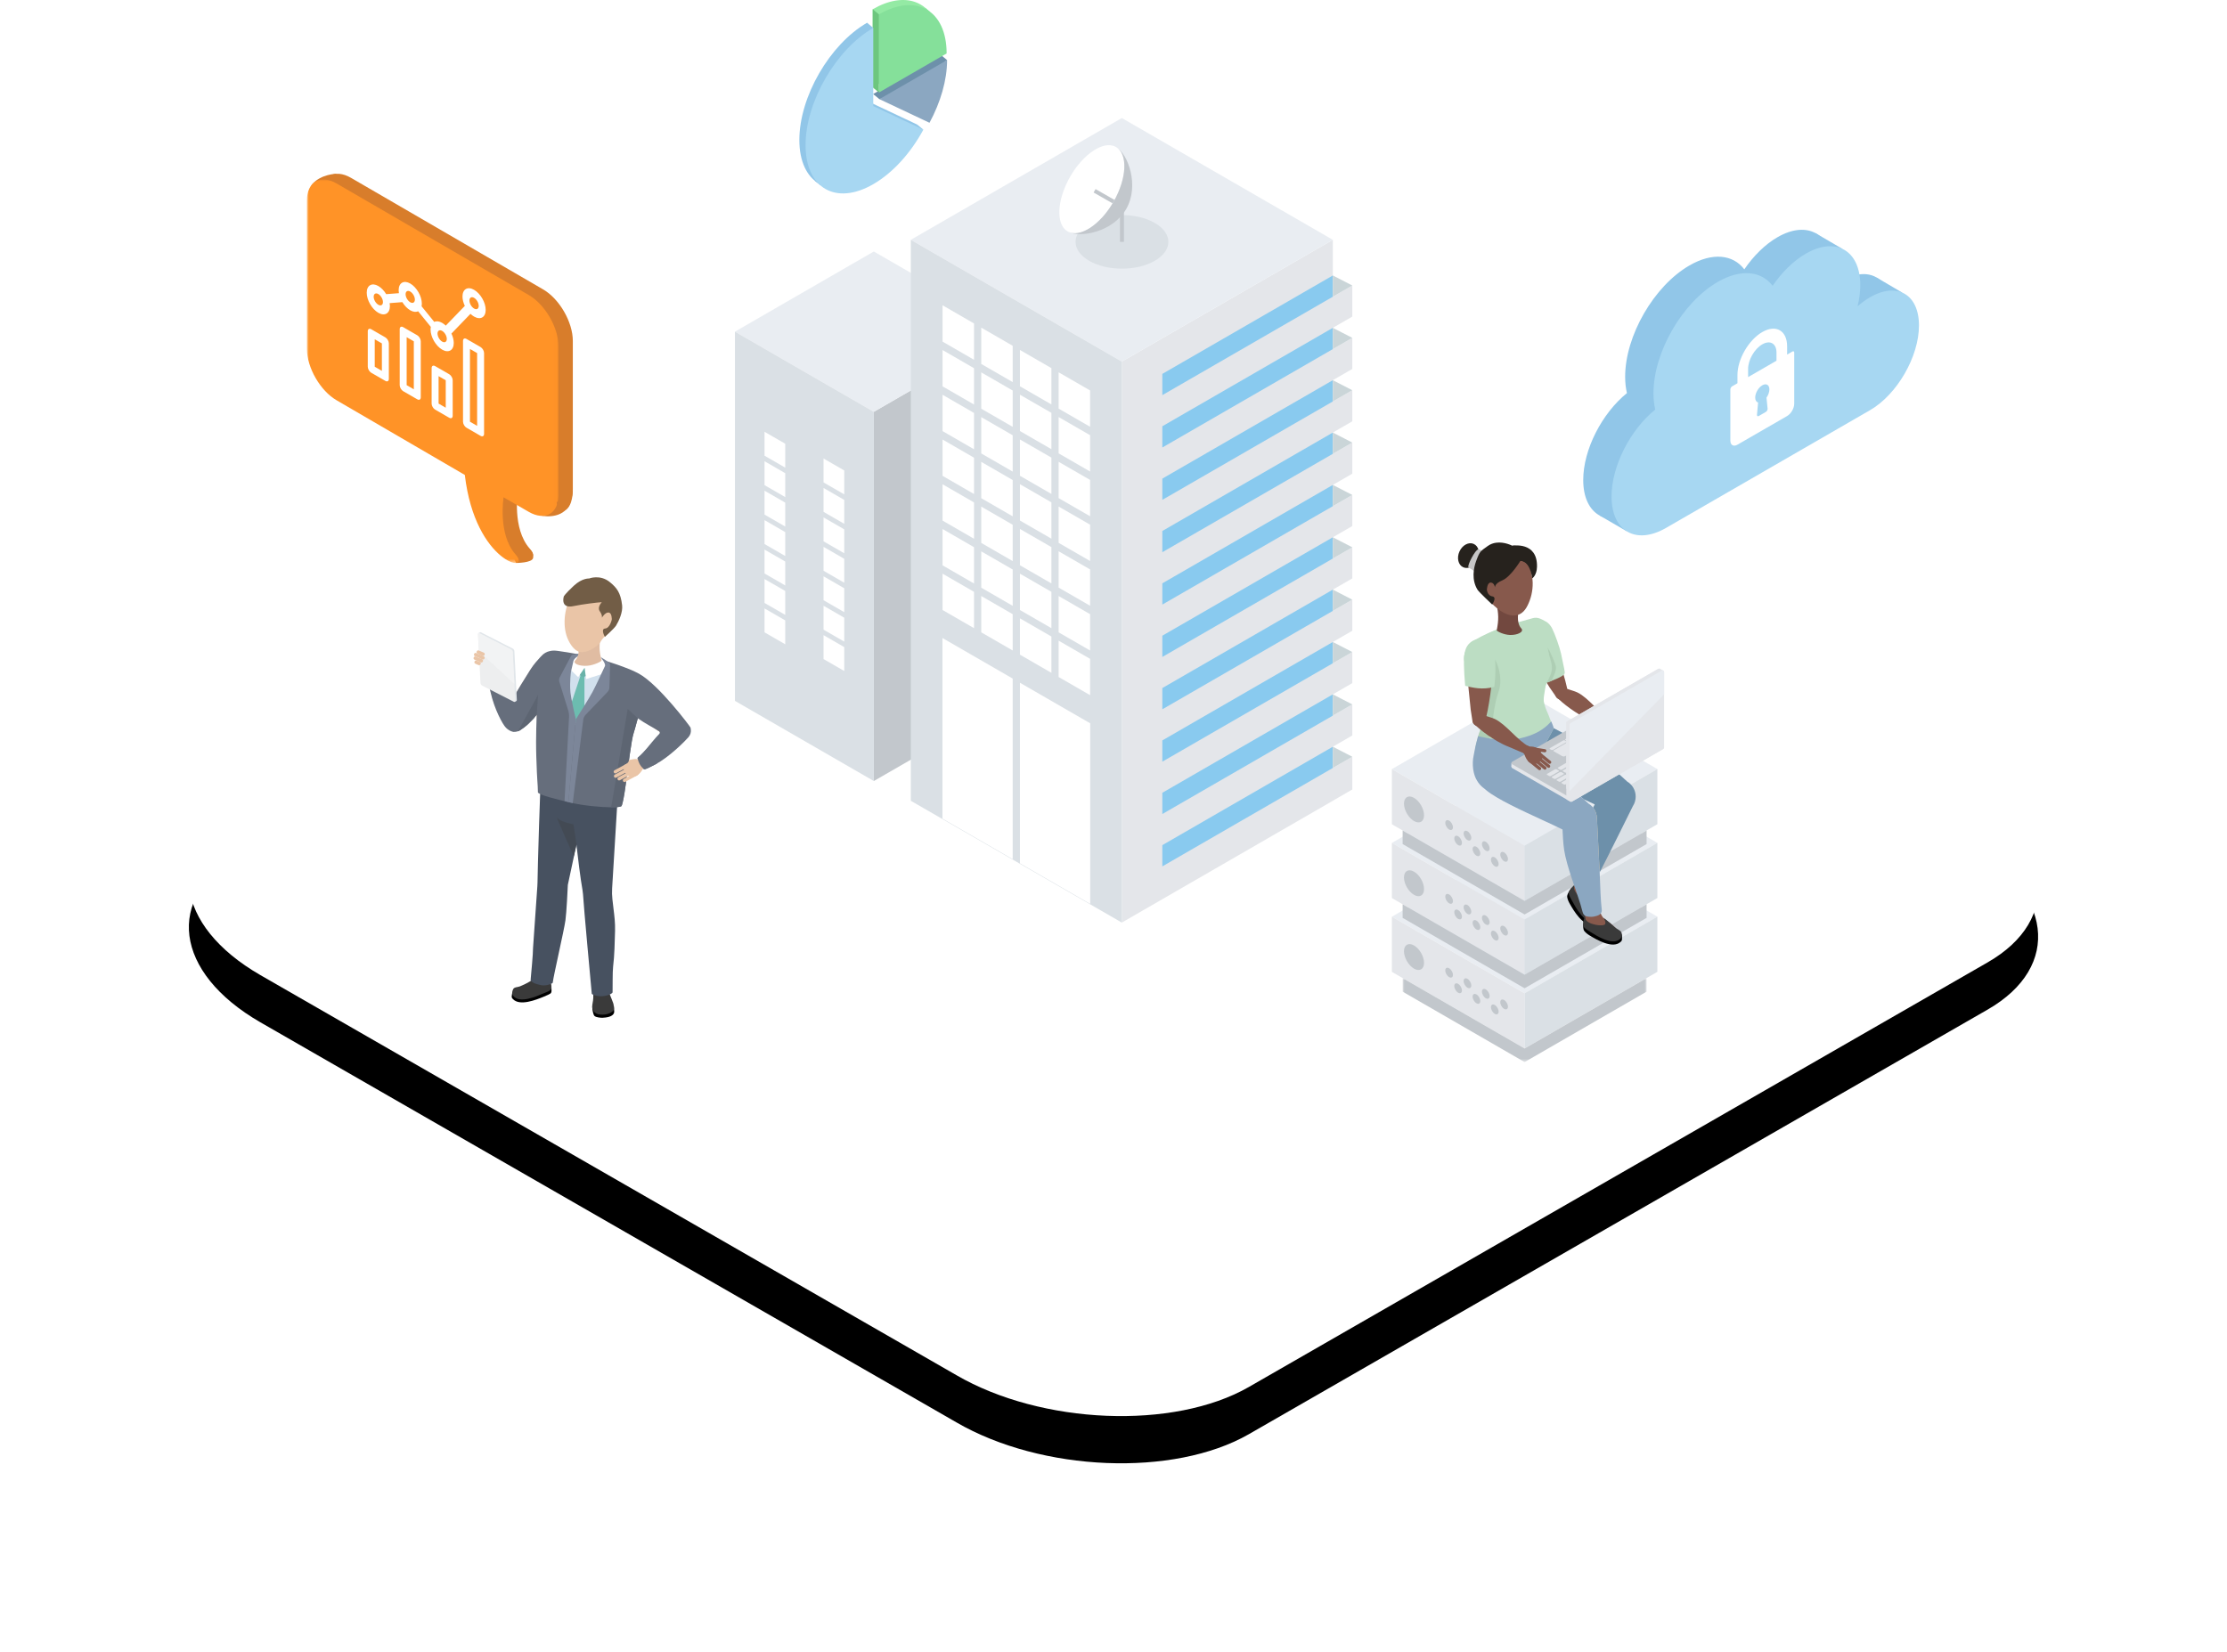 <svg xmlns="http://www.w3.org/2000/svg" xmlns:xlink="http://www.w3.org/1999/xlink" width="566" height="420" viewBox="0 0 566 420"><defs><polygon id="c" points="0 0 63.957 0 63.957 97.494 0 97.494"/><polygon id="e" points="0 0 62.003 0 62.003 21.352 0 21.352"/><filter id="b" width="133.2%" height="157.8%" x="-16.6%" y="-24.4%" filterUnits="objectBoundingBox"><feOffset dy="12" in="SourceAlpha" result="shadowOffsetOuter1"/><feGaussianBlur in="shadowOffsetOuter1" result="shadowBlurOuter1" stdDeviation="24"/><feColorMatrix in="shadowBlurOuter1" values="0 0 0 0 0.216 0 0 0 0 0.561 0 0 0 0 0.749 0 0 0 0.15 0"/></filter><path id="a" d="M18.173,247.888 L195.061,349.586 C216.729,362.181 250.316,363.549 269.384,352.609 L457.178,244.649 C476.174,233.709 473.791,214.636 451.833,201.968 L274.729,100.414 C252.699,87.819 219.474,86.451 200.406,97.391 L12.611,205.351 C-6.096,216.147 -3.785,235.22 18.173,247.888 Z"/></defs><g fill="none" fill-rule="evenodd" transform="translate(48)"><rect width="470" height="390"/><use xlink:href="#a" fill="#000" filter="url(#b)"/><use xlink:href="#a" fill="#FFF"/><g transform="translate(30)"><polygon fill="#C2C7CC" points="144.085 198.554 179.381 178.175 179.381 84.313 144.085 104.691"/><polygon fill="#E9EDF2" points="144.085 104.691 179.381 84.313 144.085 63.935 108.789 84.314"/><polygon fill="#DAE0E5" points="108.788 178.175 144.085 198.554 144.085 104.691 108.788 84.313"/><polygon fill="#FFF" points="131.305 160.073 136.568 163.111 136.568 157.034 131.305 153.996"/><polygon fill="#FFF" points="131.305 167.546 136.568 170.584 136.568 164.508 131.305 161.469"/><polygon fill="#FFF" points="131.305 152.586 136.568 155.625 136.568 149.548 131.305 146.509"/><polygon fill="#FFF" points="131.305 145.099 136.568 148.138 136.568 142.061 131.305 139.022"/><polygon fill="#FFF" points="131.305 137.613 136.568 140.651 136.568 134.574 131.305 131.536"/><polygon fill="#FFF" points="131.305 130.126 136.568 133.164 136.568 127.088 131.305 124.049"/><polygon fill="#FFF" points="131.305 122.639 136.568 125.678 136.568 119.601 131.305 116.562"/><polygon fill="#FFF" points="116.306 153.28 121.569 156.318 121.569 150.241 116.306 147.203"/><polygon fill="#FFF" points="116.306 160.753 121.569 163.791 121.569 157.714 116.306 154.676"/><polygon fill="#FFF" points="116.306 145.793 121.569 148.831 121.569 142.755 116.306 139.716"/><polygon fill="#FFF" points="116.306 138.306 121.569 141.345 121.569 135.268 116.306 132.229"/><polygon fill="#FFF" points="116.306 130.82 121.569 133.858 121.569 127.781 116.306 124.743"/><polygon fill="#FFF" points="116.306 123.333 121.569 126.371 121.569 120.294 116.306 117.256"/><polygon fill="#FFF" points="116.306 115.846 121.569 118.885 121.569 112.808 116.306 109.769"/><polygon fill="#E4E6EA" points="260.743 60.966 260.743 75.434 265.689 72.578 265.689 80.488 260.743 83.343 260.743 88.745 265.689 85.89 265.689 93.798 260.743 96.653 260.743 102.056 265.689 99.201 265.689 107.109 260.743 109.965 260.743 115.367 265.689 112.511 265.689 120.421 260.743 123.276 260.743 128.678 265.689 125.823 265.689 133.732 260.743 136.587 260.743 141.989 265.689 139.134 265.689 147.043 260.743 149.898 260.743 155.3 265.689 152.444 265.689 160.354 260.743 163.209 260.743 168.611 265.689 165.756 265.689 173.665 260.743 176.52 260.743 181.922 265.689 179.067 265.689 186.976 260.743 189.832 260.743 195.236 265.689 192.381 265.689 200.707 260.743 203.562 260.743 203.576 207.115 234.538 207.115 91.928"/><polygon fill="#89CAEF" points="217.41 100.452 260.744 75.434 260.744 70.032 217.41 95.05"/><polygon fill="#89CAEF" points="217.41 113.763 260.744 88.745 260.744 83.343 217.41 108.361"/><polygon fill="#89CAEF" points="217.41 127.074 260.744 102.056 260.744 96.654 217.41 121.673"/><polygon fill="#89CAEF" points="217.41 140.385 260.744 115.367 260.744 109.965 217.41 134.984"/><polygon fill="#89CAEF" points="217.41 153.697 260.744 128.678 260.744 123.276 217.41 148.295"/><polygon fill="#89CAEF" points="217.41 167.008 260.744 141.989 260.744 136.587 217.41 161.606"/><polygon fill="#89CAEF" points="217.41 180.319 260.744 155.3 260.744 149.898 217.41 174.917"/><polygon fill="#89CAEF" points="217.41 193.63 260.744 168.611 260.744 163.209 217.41 188.228"/><polygon fill="#89CAEF" points="217.41 206.941 260.744 181.922 260.744 176.52 217.41 201.539"/><polygon fill="#89CAEF" points="217.41 220.252 260.744 195.233 260.744 189.831 217.41 214.85"/><polygon fill="#E9EDF2" points="207.115 91.927 260.744 60.965 207.117 30.003 153.488 60.966"/><polygon fill="#DAE0E5" points="153.487 203.576 207.116 234.539 207.116 91.928 153.487 60.966"/><polygon fill="#FFF" points="191.054 160.753 199.05 165.369 199.05 156.137 191.054 151.52"/><polygon fill="#FFF" points="181.22 155.076 189.217 159.692 189.217 150.459 181.22 145.843"/><polygon fill="#FFF" points="171.387 149.398 179.383 154.014 179.383 144.782 171.387 140.165"/><polygon fill="#FFF" points="161.554 143.721 169.55 148.337 169.55 139.105 161.554 134.488"/><polygon fill="#FFF" points="191.054 172.107 199.05 176.723 199.05 167.491 191.054 162.874"/><polygon fill="#FFF" points="181.22 166.43 189.217 171.046 189.217 161.814 181.22 157.197"/><polygon fill="#FFF" points="171.387 160.753 179.383 165.369 179.383 156.137 171.387 151.52"/><polygon fill="#FFF" points="161.554 155.076 169.55 159.692 169.55 150.459 161.554 145.843"/><polygon fill="#FFF" points="191.054 149.378 199.05 153.994 199.05 144.762 191.054 140.145"/><polygon fill="#FFF" points="181.22 143.701 189.217 148.317 189.217 139.085 181.22 134.468"/><polygon fill="#FFF" points="171.387 138.023 179.383 142.639 179.383 133.407 171.387 128.79"/><polygon fill="#FFF" points="161.554 132.346 169.55 136.962 169.55 127.73 161.554 123.113"/><polygon fill="#FFF" points="191.054 138.003 199.05 142.619 199.05 133.387 191.054 128.77"/><polygon fill="#FFF" points="181.22 132.326 189.217 136.942 189.217 127.709 181.22 123.093"/><polygon fill="#FFF" points="171.387 126.648 179.383 131.264 179.383 122.032 171.387 117.415"/><polygon fill="#FFF" points="161.554 120.971 169.55 125.587 169.55 116.355 161.554 111.738"/><polygon fill="#FFF" points="191.054 126.628 199.05 131.244 199.05 122.012 191.054 117.395"/><polygon fill="#FFF" points="181.22 120.951 189.217 125.567 189.217 116.335 181.22 111.718"/><polygon fill="#FFF" points="171.387 115.273 179.383 119.889 179.383 110.657 171.387 106.04"/><polygon fill="#FFF" points="161.554 109.596 169.55 114.212 169.55 104.98 161.554 100.363"/><polygon fill="#FFF" points="191.054 115.253 199.05 119.869 199.05 110.637 191.054 106.02"/><polygon fill="#FFF" points="181.22 109.576 189.217 114.192 189.217 104.96 181.22 100.343"/><polygon fill="#FFF" points="171.387 103.898 179.383 108.514 179.383 99.282 171.387 94.665"/><polygon fill="#FFF" points="161.554 98.221 169.55 102.837 169.55 93.605 161.554 88.988"/><polygon fill="#FFF" points="191.054 103.878 199.05 108.494 199.05 99.262 191.054 94.645"/><polygon fill="#FFF" points="181.22 98.201 189.217 102.817 189.217 93.585 181.22 88.968"/><polygon fill="#FFF" points="171.387 92.523 179.383 97.14 179.383 87.907 171.387 83.29"/><polygon fill="#FFF" points="161.554 86.846 169.55 91.462 169.55 82.23 161.554 77.613"/><polygon fill="#FFF" points="199.079 183.88 199.079 213.057 199.079 218.277 199.079 229.787 181.222 219.477 181.222 198.866 181.222 193.647 181.222 173.57"/><polygon fill="#FFF" points="179.381 172.508 179.381 191.646 179.381 196.866 179.381 218.415 161.524 208.104 161.524 177.455 161.524 172.236 161.524 162.198"/><path fill="#DAE0E5" d="M198.814,66.302 C203.419,68.96 210.885,68.96 215.49,66.302 C220.096,63.643 220.096,59.333 215.491,56.673 C210.886,54.015 203.419,54.015 198.814,56.673 C194.209,59.333 194.209,63.644 198.814,66.302"/><path fill="#E4F0F4" d="M196.149,36.75 L196.151,36.75 L196.149,36.75 Z"/><polygon fill="#E4F0F4" points="196.149 61.488 196.149 61.488 196.151 61.488"/><path fill="#FFF" d="M196.044,41.893 C196.537,41.282 197.046,40.719 197.564,40.208 C198.082,39.697 198.61,39.238 199.138,38.837 C199.402,38.635 199.667,38.45 199.932,38.278 C200.459,37.935 200.984,37.653 201.5,37.435 C203.044,36.783 204.495,36.714 205.639,37.37 L205.641,37.371 C208.693,39.119 208.418,45.34 205.027,51.268 C201.635,57.197 196.412,60.588 193.359,58.843 L193.357,58.842 C192.212,58.187 191.535,56.903 191.315,55.241 C191.241,54.686 191.218,54.09 191.246,53.461 C191.26,53.147 191.286,52.825 191.326,52.495 C191.403,51.836 191.531,51.148 191.709,50.442 C191.887,49.737 192.115,49.012 192.392,48.278 C192.807,47.177 193.333,46.056 193.97,44.943 C194.605,43.832 195.306,42.809 196.044,41.893"/><line x1="205.027" x2="200.189" y1="51.269" y2="48.501" stroke="#C2C7CC"/><path fill="#C2C7CC" d="M205.027,51.269 C208.418,45.34 208.693,39.119 205.64,37.371 C208.694,39.119 211.633,47.179 208.242,53.108 C204.85,59.036 196.413,60.588 193.358,58.843 C196.413,60.588 201.636,57.197 205.027,51.269"/><line x1="207.152" x2="207.152" y1="61.488" y2="52.452" stroke="#C2C7CC"/><polygon fill="#CAD5D8" points="265.689 72.578 260.744 70.032 260.744 75.434"/><polygon fill="#CAD5D8" points="265.689 85.889 260.744 83.343 260.744 88.745"/><polygon fill="#CAD5D8" points="265.689 99.2 260.744 96.654 260.744 102.056"/><polygon fill="#CAD5D8" points="265.689 112.512 260.744 109.965 260.744 115.367"/><polygon fill="#CAD5D8" points="265.689 125.823 260.744 123.276 260.744 128.678"/><polygon fill="#CAD5D8" points="265.689 139.134 260.744 136.587 260.744 141.989"/><polygon fill="#CAD5D8" points="265.689 152.445 260.744 149.898 260.744 155.3"/><polygon fill="#CAD5D8" points="265.689 165.756 260.744 163.209 260.744 168.611"/><polygon fill="#CAD5D8" points="265.689 179.067 260.744 176.52 260.744 181.922"/><polygon fill="#CAD5D8" points="265.689 192.378 260.744 189.831 260.744 195.233"/><path fill="#D87D2B" d="M59.231 131.033C59.231 131.033 64.344 132.316 66.513 128.674 68.865 124.725 62.522 125.371 62.522 125.371L59.231 131.033ZM53.17 143.114C53.17 143.114 57.262 143.12 57.491 141.843 58.141 138.214 50.789 138.076 50.789 138.076L53.17 143.114ZM7.487 44.18C7.487 44.18 3.637 44.235 1.429 46.753-.778 49.271 7.487 49.632 7.487 49.632L7.487 44.18Z"/><path fill="#D87D2B" d="M60.017,73.558 L11.199,45.206 C7.036,42.802 3.629,44.769 3.629,49.576 L3.629,87.213 C3.629,92.02 7.036,97.92 11.199,100.324 L43.766,119.293 C46.437,142.024 61.129,144.563 56.621,139.455 C52.114,134.346 53.616,124.98 53.616,124.98 L60.017,128.675 C64.18,131.079 67.586,129.113 67.586,124.306 L67.586,86.668 C67.586,81.861 64.18,75.961 60.017,73.558"/><g transform="translate(0 45.627)"><mask id="d" fill="#fff"><use xlink:href="#c"/></mask><path fill="#FF9327" d="M56.387,29.378 L7.569,1.026 C3.406,-1.378 -0,0.589 -0,5.396 L-0,43.033 C-0,47.84 3.406,53.74 7.569,56.144 L40.136,75.113 C42.808,97.844 57.5,100.383 52.992,95.275 C48.484,90.166 49.987,80.8 49.987,80.8 L56.387,84.496 C60.55,86.899 63.957,84.933 63.957,80.126 L63.957,42.488 C63.957,37.681 60.55,31.781 56.387,29.378" mask="url(#d)"/></g><path fill="#D87D2B" d="M67.586,124.565 C67.586,124.565 67.654,128.493 65.733,129.673 C63.811,130.852 63.467,127.698 63.467,127.698 L67.586,124.565 Z"/><path fill="#FFF" d="M34.377 86.844C33.727 86.469 33.199 85.553 33.199 84.802 33.199 84.052 33.727 83.747 34.377 84.122 35.028 84.497 35.556 85.413 35.556 86.163 35.556 86.914 35.028 87.219 34.377 86.844M26.264 76.84C25.613 76.465 25.085 75.549 25.085 74.799 25.085 74.048 25.613 73.743 26.264 74.118 26.914 74.494 27.442 75.409 27.442 76.16 27.442 76.91 26.914 77.215 26.264 76.84M18.15 77.475C17.499 77.1 16.971 76.184 16.971 75.434 16.971 74.683 17.499 74.378 18.15 74.753 18.8 75.128 19.328 76.044 19.328 76.795 19.328 77.545 18.8 77.851 18.15 77.475M42.491 75.717C43.142 76.093 43.67 77.009 43.67 77.76 43.67 78.51 43.142 78.815 42.491 78.44 41.841 78.065 41.313 77.149 41.313 76.398 41.313 75.648 41.841 75.342 42.491 75.717M42.491 80.482C44.116 81.419 45.438 80.657 45.438 78.78 45.438 76.904 44.116 74.615 42.491 73.676 40.867 72.738 39.544 73.501 39.544 75.377 39.544 76.144 39.765 76.979 40.137 77.763L35.295 82.78C35.006 82.504 34.698 82.266 34.377 82.081 33.604 81.633 32.898 81.574 32.372 81.835L29.144 77.858C29.188 77.652 29.211 77.426 29.211 77.181 29.211 75.304 27.889 73.015 26.264 72.076 24.639 71.139 23.317 71.902 23.317 73.778 23.317 74.023 23.34 74.276 23.383 74.532L20.156 74.783C19.629 73.913 18.924 73.159 18.15 72.711 16.525 71.774 15.203 72.537 15.203 74.413 15.203 76.289 16.525 78.58 18.15 79.517 19.775 80.455 21.097 79.692 21.097 77.816 21.097 77.57 21.074 77.318 21.03 77.062L24.258 76.811C24.785 77.68 25.49 78.435 26.264 78.882 27.038 79.33 27.743 79.389 28.27 79.128L31.497 83.105C31.454 83.311 31.431 83.537 31.431 83.782 31.431 85.659 32.753 87.948 34.377 88.886 36.003 89.825 37.325 89.061 37.325 87.185 37.325 86.419 37.104 85.583 36.732 84.8L41.573 79.782C41.862 80.058 42.171 80.296 42.491 80.482M19.059 94.281 17.24 93.231 17.24 86.253 19.059 87.302 19.059 94.281ZM16.356 83.7C15.868 83.419 15.472 83.646 15.472 84.211L15.472 93.231C15.472 93.795 15.868 94.48 16.356 94.762L19.943 96.833C20.431 97.115 20.827 96.886 20.827 96.322L20.827 87.302C20.827 86.739 20.431 86.053 19.943 85.771L16.356 83.7ZM27.173 98.965 25.354 97.915 25.354 85.72 27.173 86.77 27.173 98.965ZM24.47 83.169C23.982 82.886 23.586 83.115 23.586 83.678L23.586 97.915C23.586 98.479 23.982 99.165 24.47 99.447L28.057 101.517C28.545 101.799 28.94 101.571 28.94 101.007L28.94 86.77C28.94 86.206 28.545 85.521 28.057 85.239L24.47 83.169Z"/><path fill="#FFF" d="M43.263 108.255 41.444 107.205 41.444 88.715 43.263 89.764 43.263 108.255ZM40.56 86.162C40.071 85.881 39.676 86.109 39.676 86.673L39.676 107.205C39.676 107.769 40.071 108.454 40.56 108.736L44.146 110.806C44.635 111.089 45.03 110.86 45.03 110.296L45.03 89.764C45.03 89.201 44.635 88.515 44.146 88.233L40.56 86.162ZM35.287 103.65 33.468 102.6 33.468 95.622 35.287 96.671 35.287 103.65ZM32.584 93.069C32.096 92.788 31.7 93.016 31.7 93.58L31.7 102.6C31.7 103.164 32.096 103.849 32.584 104.131L36.17 106.202C36.659 106.484 37.054 106.255 37.054 105.691L37.054 96.671C37.054 96.108 36.659 95.422 36.17 95.14L32.584 93.069Z"/><path fill="#91C6E8" d="M390.086 71.381C388.989 72.015 387.924 72.795 386.91 73.689 387.356 71.862 387.6 70.047 387.6 68.305 387.6 59.472 381.399 55.892 373.749 60.308 370.579 62.139 367.659 65.057 365.324 68.474 362.455 64.708 357.281 64.075 351.375 67.486 342.351 72.695 335.038 85.363 335.038 95.781 335.038 97.303 335.197 98.688 335.492 99.934 329.156 105.062 324.383 114.278 324.383 122.027 324.383 130.86 330.584 134.44 338.234 130.023L390.053 100.106 390.052 100.106C390.063 100.099 390.075 100.093 390.086 100.086 396.952 96.123 402.516 86.484 402.516 78.557 402.516 70.63 396.952 67.417 390.086 71.381M406.783 116.881 406.75 116.9C406.76 116.904 406.771 116.901 406.783 116.881"/><polygon fill="#91C6E8" points="405.444 74.377 398.939 70.548 397.226 73.598 401.803 78.465"/><polygon fill="#91C6E8" points="390.3 63.288 383.313 59.212 384.221 64.954"/><polygon fill="#91C6E8" points="335.491 135.088 328.595 131.081 333.715 130.776"/><path fill="#A7D7F2" d="M397.285,75.563 C396.187,76.198 395.122,76.977 394.108,77.871 C394.554,76.045 394.799,74.23 394.799,72.487 C394.799,63.655 388.597,60.074 380.948,64.491 C377.777,66.322 374.857,69.24 372.523,72.657 C369.653,68.891 364.48,68.258 358.573,71.668 C349.55,76.878 342.236,89.546 342.236,99.964 C342.236,101.485 342.395,102.87 342.69,104.117 C336.354,109.245 331.581,118.461 331.581,126.21 C331.581,135.043 337.783,138.623 345.432,134.206 L393.305,106.568 L397.252,104.289 L397.251,104.288 C397.262,104.282 397.274,104.276 397.285,104.269 C404.15,100.306 409.715,90.667 409.715,82.74 C409.715,74.813 404.15,71.6 397.285,75.563"/><path fill="#A7D7F2" d="M397.285,104.269 L397.252,104.289 C397.262,104.293 397.273,104.29 397.285,104.269"/><path fill="#FFF" d="M373.5,91.702 L366.286,95.868 L366.286,93.786 C366.286,91.489 367.904,88.686 369.893,87.537 C371.882,86.389 373.5,87.323 373.5,89.62 L373.5,91.702 Z M371.243,103.882 C371.257,104.02 371.216,104.191 371.131,104.351 C371.045,104.511 370.923,104.645 370.795,104.718 L368.991,105.76 C368.863,105.834 368.741,105.841 368.656,105.78 C368.57,105.719 368.529,105.596 368.543,105.441 L368.828,102.323 C368.366,102.201 368.09,101.747 368.09,101.074 C368.09,99.926 368.898,98.524 369.893,97.95 C370.888,97.375 371.697,97.842 371.697,98.991 C371.697,99.665 371.42,100.438 370.959,101.092 L371.243,103.882 Z M377.558,89.359 L376.205,90.14 L376.205,88.058 C376.205,84.039 373.374,82.404 369.893,84.414 C366.412,86.423 363.58,91.328 363.58,95.347 L363.58,97.43 L362.227,98.211 C361.979,98.355 361.777,98.704 361.777,98.991 L361.777,112.008 C361.777,113.156 362.585,113.623 363.58,113.048 L376.205,105.76 C377.2,105.185 378.009,103.784 378.009,102.636 L378.009,89.62 C378.009,89.332 377.808,89.215 377.558,89.359 L377.558,89.359 Z"/><polygon fill="#E9EDF2" points="309.5 252.525 275.757 233.044 309.499 213.562 343.242 233.044"/><polygon fill="#E4E6EA" points="309.499 266.551 275.757 247.07 275.757 233.044 309.499 252.525"/><polygon fill="#DAE0E5" points="343.226 247.058 309.483 266.539 309.483 252.512 343.226 233.031"/><path fill="#C2C7CC" d="M291.273 247.835C291.273 248.456 290.836 248.708 290.298 248.397 289.76 248.086 289.324 247.331 289.324 246.709 289.324 246.088 289.76 245.836 290.298 246.147 290.836 246.457 291.273 247.213 291.273 247.835M293.56 251.797C293.56 252.418 293.124 252.67 292.586 252.359 292.047 252.048 291.612 251.293 291.612 250.672 291.612 250.05 292.047 249.798 292.586 250.109 293.124 250.419 293.56 251.175 293.56 251.797M295.933 250.525C295.933 251.146 295.496 251.399 294.958 251.088 294.42 250.776 293.984 250.021 293.984 249.4 293.984 248.779 294.42 248.526 294.958 248.837 295.496 249.148 295.933 249.904 295.933 250.525M298.22 254.487C298.22 255.109 297.784 255.361 297.246 255.05 296.707 254.739 296.272 253.984 296.272 253.362 296.272 252.741 296.707 252.489 297.246 252.8 297.784 253.11 298.22 253.866 298.22 254.487M300.593 253.215C300.593 253.837 300.156 254.089 299.619 253.778 299.08 253.467 298.644 252.712 298.644 252.09 298.644 251.469 299.08 251.217 299.619 251.528 300.156 251.838 300.593 252.594 300.593 253.215M302.88 257.178C302.88 257.799 302.444 258.051 301.906 257.74 301.368 257.429 300.932 256.674 300.932 256.053 300.932 255.431 301.368 255.179 301.906 255.49 302.444 255.8 302.88 256.556 302.88 257.178M305.253 255.906C305.253 256.527 304.816 256.78 304.279 256.469 303.74 256.157 303.304 255.402 303.304 254.781 303.304 254.16 303.74 253.907 304.279 254.218 304.816 254.529 305.253 255.285 305.253 255.906M283.928 244.774C283.928 246.402 282.786 247.061 281.377 246.247 279.968 245.434 278.825 243.455 278.825 241.828 278.825 240.201 279.968 239.541 281.377 240.355 282.786 241.168 283.928 243.147 283.928 244.774"/><g transform="translate(278.483 248.648)"><mask id="f" fill="#fff"><use xlink:href="#e"/></mask><polygon fill="#C2C7CC" points="31.001 17.898 0 0 0 3.453 31.001 21.352 62.003 3.453 62.003 0" mask="url(#f)"/></g><polygon fill="#E9EDF2" points="309.5 233.763 275.757 214.282 309.499 194.801 343.242 214.283"/><polygon fill="#E4E6EA" points="309.499 247.789 275.757 228.308 275.757 214.282 309.499 233.763"/><polygon fill="#DAE0E5" points="343.226 228.296 309.483 247.777 309.483 233.751 343.226 214.27"/><path fill="#C2C7CC" d="M291.273 229.073C291.273 229.694 290.836 229.947 290.298 229.635 289.76 229.324 289.324 228.569 289.324 227.948 289.324 227.327 289.76 227.074 290.298 227.385 290.836 227.696 291.273 228.452 291.273 229.073M293.56 233.035C293.56 233.657 293.124 233.909 292.586 233.598 292.047 233.287 291.612 232.531 291.612 231.91 291.612 231.289 292.047 231.037 292.586 231.348 293.124 231.658 293.56 232.414 293.56 233.035M295.933 231.763C295.933 232.385 295.496 232.637 294.958 232.326 294.42 232.015 293.984 231.26 293.984 230.638 293.984 230.017 294.42 229.765 294.958 230.076 295.496 230.386 295.933 231.142 295.933 231.763M298.22 235.726C298.22 236.347 297.784 236.599 297.246 236.288 296.707 235.977 296.272 235.222 296.272 234.601 296.272 233.979 296.707 233.727 297.246 234.038 297.784 234.348 298.22 235.104 298.22 235.726M300.593 234.454C300.593 235.075 300.156 235.327 299.619 235.016 299.08 234.705 298.644 233.95 298.644 233.329 298.644 232.707 299.08 232.455 299.619 232.766 300.156 233.077 300.593 233.833 300.593 234.454M302.88 238.416C302.88 239.037 302.444 239.29 301.906 238.979 301.368 238.668 300.932 237.912 300.932 237.291 300.932 236.67 301.368 236.417 301.906 236.729 302.444 237.039 302.88 237.795 302.88 238.416M305.253 237.144C305.253 237.766 304.816 238.018 304.279 237.707 303.74 237.396 303.304 236.641 303.304 236.019 303.304 235.398 303.74 235.146 304.279 235.457 304.816 235.767 305.253 236.523 305.253 237.144M283.928 226.013C283.928 227.64 282.786 228.3 281.377 227.486 279.968 226.673 278.825 224.693 278.825 223.066 278.825 221.439 279.968 220.78 281.377 221.594 282.786 222.407 283.928 224.386 283.928 226.013"/><polygon fill="#C2C7CC" points="309.484 247.785 278.483 229.887 278.483 233.34 309.484 251.239 340.485 233.34 340.485 229.887"/><polygon fill="#E9EDF2" points="309.5 215.001 275.757 195.52 309.499 176.039 343.242 195.521"/><polygon fill="#E4E6EA" points="309.499 229.028 275.757 209.547 275.757 195.52 309.499 215.001"/><polygon fill="#DAE0E5" points="343.226 209.534 309.483 229.016 309.483 214.989 343.226 195.508"/><path fill="#C2C7CC" d="M291.273 210.311C291.273 210.933 290.836 211.185 290.298 210.874 289.76 210.563 289.324 209.808 289.324 209.186 289.324 208.565 289.76 208.313 290.298 208.624 290.836 208.934 291.273 209.69 291.273 210.311M293.56 214.274C293.56 214.895 293.124 215.147 292.586 214.836 292.047 214.525 291.612 213.77 291.612 213.149 291.612 212.527 292.047 212.275 292.586 212.586 293.124 212.896 293.56 213.652 293.56 214.274M295.933 213.002C295.933 213.623 295.496 213.875 294.958 213.564 294.42 213.253 293.984 212.498 293.984 211.877 293.984 211.255 294.42 211.003 294.958 211.314 295.496 211.624 295.933 212.38 295.933 213.002M298.22 216.964C298.22 217.585 297.784 217.838 297.246 217.527 296.707 217.215 296.272 216.46 296.272 215.839 296.272 215.218 296.707 214.965 297.246 215.276 297.784 215.587 298.22 216.343 298.22 216.964M300.593 215.692C300.593 216.314 300.156 216.566 299.619 216.255 299.08 215.944 298.644 215.188 298.644 214.567 298.644 213.946 299.08 213.694 299.619 214.005 300.156 214.315 300.593 215.071 300.593 215.692M302.88 219.654C302.88 220.276 302.444 220.528 301.906 220.217 301.368 219.906 300.932 219.151 300.932 218.529 300.932 217.908 301.368 217.656 301.906 217.967 302.444 218.277 302.88 219.033 302.88 219.654M305.253 218.383C305.253 219.004 304.816 219.256 304.279 218.945 303.74 218.634 303.304 217.879 303.304 217.258 303.304 216.636 303.74 216.384 304.279 216.695 304.816 217.005 305.253 217.761 305.253 218.383M283.928 207.251C283.928 208.878 282.786 209.538 281.377 208.724 279.968 207.911 278.825 205.932 278.825 204.305 278.825 202.678 279.968 202.018 281.377 202.832 282.786 203.645 283.928 205.624 283.928 207.251"/><polygon fill="#C2C7CC" points="309.484 229.023 278.483 211.125 278.483 214.578 309.484 232.477 340.485 214.578 340.485 211.125"/><path fill="#F7D9AD" d="M331.213,199.125 C333.082,197.987 335.521,198.579 336.66,200.448 C337.798,202.317 337.207,204.756 335.338,205.894 C333.468,207.033 331.03,206.441 329.891,204.572 C328.752,202.702 329.344,200.264 331.213,199.125"/><path fill="#EFCA95" d="M309.692,194.716 C309.424,194.514 309.232,194.353 308.992,194.154 C306.61,192.182 306.28,188.652 308.252,186.271 C310.059,184.09 313.172,183.629 315.513,185.083 L315.958,185.212 C317.496,185.934 319.271,186.927 321.317,188.074 C324.713,189.977 331.378,195.432 335.308,199.123 L335.715,199.455 C337.401,200.851 337.635,203.35 336.239,205.035 C334.974,206.563 332.804,206.898 331.154,205.911 L330.815,205.727 C327.668,203.733 314.099,198.393 309.997,194.974 L309.692,194.716 Z"/><path fill="#F7D9AD" d="M326.284,225.374 C325.77,226.268 324.629,226.575 323.736,226.061 C322.842,225.547 322.536,224.406 323.05,223.513 C323.564,222.62 324.705,222.312 325.598,222.826 C326.491,223.34 326.798,224.481 326.284,225.374"/><path fill="#F7D9AD" d="M326.271,225.369 C325.757,226.262 324.616,226.57 323.723,226.055 C322.901,225.582 322.575,224.578 322.929,223.725 L323.085,222.948 C323.154,222.593 323.289,221.774 323.286,221.772 C324.151,217.711 324.784,213.066 325.942,209.195 C326.87,206.091 328.347,203.834 329.554,200.98 L329.8,200.533 C330.892,198.636 333.315,197.984 335.212,199.075 C337.109,200.167 337.762,202.59 336.669,204.487 L336.613,204.622 C336.529,204.793 329.951,218.108 328.157,221.506 C328.157,221.506 328.157,221.506 328.157,221.507 C327.689,222.425 326.734,224.468 326.284,225.348 L326.271,225.369 Z"/><path fill="#87594C" d="M326.277,225.377 C326.791,224.484 326.484,223.343 325.591,222.829 C324.698,222.315 323.557,222.623 323.043,223.516 L323.013,223.567 C323.013,223.567 322.161,224.957 321.539,226.591 L321.513,226.671 C321.211,227.358 321.218,228.234 321.636,229.086 C322.562,230.967 324.528,234.799 327.001,234.413 C328.68,234.151 327.469,230.23 326.705,228.854 C326.589,228.645 326.487,228.423 326.39,228.197 L326.351,228.085 C325.937,227.176 326.103,226.066 326.258,225.479 L326.277,225.377 Z"/><path fill="#000" d="M320.868,229.585 C321.971,231.55 324.304,235.549 326.935,234.991 C327.374,234.897 327.494,234.862 327.8,234.266 C327.891,234.09 328.072,233.832 328.127,233.621 C328.49,232.224 324.452,232.066 323.858,231.12 C322.958,229.688 322.684,228.704 321.755,227.242 C321.332,226.577 321.806,225.277 321.367,225.742 C321.285,225.829 320.932,226.382 320.863,226.481 C320.621,226.836 320.372,227.347 320.302,227.804 C320.252,228.128 320.518,228.962 320.868,229.585"/><path fill="#3A3A3A" d="M326.513,228.166 C326.431,227.935 326.275,227.732 326.17,227.503 C326.222,228.124 326.229,228.63 325.878,229.047 C325.28,229.758 321.572,226.913 322.091,225.425 C322.121,225.339 322.223,225.16 322.259,224.927 C321.665,225.254 321.073,226.131 320.81,226.575 C320.452,227.183 321.033,228.075 321.445,228.831 C322.479,230.722 324.645,234.837 327.234,234.27 C327.746,234.157 328.317,233.605 328.346,232.964 C328.376,232.274 327.808,231.843 327.539,230.993 C327.229,230.007 326.719,228.742 326.513,228.166"/><path fill="#87594C" d="M320.481,176.558 C320.304,177.441 319.444,178.013 318.561,177.836 C317.678,177.658 317.106,176.798 317.283,175.915 C317.461,175.033 318.321,174.461 319.203,174.638 C320.086,174.815 320.658,175.675 320.481,176.558"/><path fill="#87594C" d="M316.267,162.756 C317.539,165.414 320.045,172.89 320.491,176.126 C320.491,176.126 320.482,176.438 320.454,176.578 C320.276,177.461 319.417,178.032 318.534,177.855 C318.131,177.774 317.792,177.551 317.561,177.248 C317.561,177.248 315.863,174.808 315.868,174.801 C314.518,172.494 308.748,163.783 308.502,161.2 L308.477,161.064 C308.297,159.973 308.713,158.935 309.69,158.179 C310.757,157.352 312.289,157.313 313.394,158.089 C313.401,158.094 313.408,158.099 313.416,158.104 C313.758,158.349 314.034,158.677 314.253,159.036 C314.64,159.671 315.455,161.06 316.267,162.756"/><path fill="#87594C" d="M330.317,184.875 C329.202,184.403 326.66,183.259 326.544,183.214 C322.512,181.632 318.757,178.357 318.094,177.691 L317.965,177.575 C317.635,177.385 317.476,177.164 317.342,176.776 C317.047,175.924 317.497,174.995 318.348,174.701 C318.903,174.508 319.443,174.612 319.915,174.979 L320.043,175.039 C320.898,175.365 322.174,175.671 322.944,176.052 C325.829,177.483 328.562,181.489 331.478,183.1 L331.486,183.105 C331.648,183.228 331.794,183.416 331.866,183.623 C332.058,184.175 331.765,184.777 331.214,184.969 C330.905,185.076 330.581,185.032 330.321,184.876 L330.317,184.875 Z"/><path fill="#87594C" d="M330.302,184.841 C329.822,184.521 329.691,183.872 330.011,183.391 C330.33,182.91 330.979,182.78 331.46,183.099 C331.941,183.419 332.072,184.069 331.752,184.549 C331.433,185.03 330.783,185.16 330.302,184.841"/><path fill="#87594C" d="M331.576,187.125 C330.963,186.613 330.715,186.059 330.419,185.283 C330.244,184.825 329.96,184.631 329.933,184.367 C329.909,184.147 330.549,182.995 331.018,182.97 C331.302,182.954 331.525,183.168 332.167,183.161 C332.819,183.153 333.562,183.468 334.191,183.993 C334.377,184.148 334.897,184.478 334.671,184.507 C334.559,184.521 334.435,184.667 334.552,184.809 C334.619,184.893 334.791,185.01 334.867,185.081 C335.322,185.506 334.88,186.351 334.449,186.867 C333.727,187.731 332.441,187.847 331.576,187.125"/><path fill="#87594C" d="M333.903 184.794 333.903 184.794C334.046 184.623 334.301 184.6 334.471 184.743L337.022 186.872C337.192 187.014 337.215 187.27 337.073 187.44 336.931 187.61 336.675 187.633 336.505 187.491L333.954 185.361C333.784 185.22 333.761 184.964 333.903 184.794M333.63 185.815 333.63 185.815C333.772 185.645 334.028 185.622 334.198 185.764L336.749 187.893C336.918 188.035 336.941 188.291 336.8 188.462 336.657 188.631 336.402 188.654 336.231 188.513L333.681 186.383C333.511 186.241 333.488 185.986 333.63 185.815M332.674 186.266 332.674 186.266C332.816 186.096 333.072 186.073 333.242 186.215L335.792 188.344C335.962 188.487 335.985 188.742 335.844 188.913 335.701 189.082 335.446 189.105 335.276 188.964L332.725 186.834C332.555 186.693 332.532 186.437 332.674 186.266M331.323 186.388 331.323 186.388C331.465 186.218 331.721 186.195 331.89 186.337L334.441 188.466C334.612 188.608 334.634 188.864 334.493 189.034L334.493 189.034C334.35 189.204 334.095 189.227 333.925 189.086L331.374 186.956C331.203 186.814 331.18 186.559 331.323 186.388M331.879 183.615 331.879 183.615C331.917 183.397 332.127 183.249 332.345 183.287L335.619 183.856C335.837 183.894 335.985 184.104 335.947 184.322 335.909 184.541 335.699 184.688 335.481 184.65L332.207 184.082C331.989 184.043 331.841 183.834 331.879 183.615"/><path fill="#87594C" d="M330.299,184.845 C329.818,184.525 329.688,183.876 330.007,183.395 C330.327,182.914 330.976,182.784 331.456,183.104 C331.938,183.423 332.068,184.072 331.749,184.553 C331.429,185.034 330.78,185.164 330.299,184.845"/><path fill="#F7D9AD" d="M318.078,190.435 C317.737,193.494 314.98,195.698 311.921,195.357 C308.862,195.016 306.659,192.259 306.999,189.2 C307.34,186.141 310.097,183.937 313.156,184.278 C316.215,184.62 318.419,187.376 318.078,190.435"/><path fill="#F7D297" d="M314.711,161.028 C314.519,162.756 312.963,164 311.235,163.808 C309.507,163.615 308.263,162.059 308.456,160.331 C308.648,158.604 310.204,157.359 311.932,157.552 C313.66,157.744 314.904,159.301 314.711,161.028"/><path fill="#BCDDC3" d="M314.531,158.045 C314.695,158.019 314.914,158.042 314.733,157.941 C315.15,158.176 315.842,158.521 316.506,159.818 C317.171,161.115 318.415,164.583 318.741,166.145 C319.569,170.121 319.767,170.798 319.649,171.211 C319.528,171.635 318.613,172.12 317.583,172.576 C316.691,172.974 315.605,173.424 315.309,173.343 C314.884,173.228 314.865,171.878 314.797,171.595 C313.894,167.773 313.41,163.954 312.431,160.183 C313.132,159.474 313.829,158.755 314.531,158.045"/><path fill="#AECEB4" d="M314.897,163.916 C315.286,164.785 315.657,165.026 315.996,165.836 C316.333,166.645 317.371,168.714 317.44,169.533 C317.548,170.807 316.732,172.059 316.349,173.102 C315.793,173.343 315.276,173.569 314.784,173.593 C314.189,173.621 315.157,172.007 315.134,171.429 C314.218,167.689 313.387,163.93 312.422,160.214 C313.377,161.276 314.347,162.689 314.897,163.916"/><path fill="#BCDDC3" d="M315.233,181.006 C314.708,179.919 314.081,177.948 314.274,176.491 C314.761,172.821 316.868,171.849 316.344,168.873 C316.033,167.104 315.174,165.293 315.065,163.565 C314.978,162.153 315.503,160.643 313.788,158.594 C313.056,157.719 311.737,157.245 310.485,157.591 C305.151,159.062 301.476,160.104 296.405,163.068 C295.068,163.85 294.198,165.285 295.265,167.731 C295.461,168.18 297.042,171.306 297.421,172.441 C297.752,173.43 297.984,174.61 298.462,176.279 C298.737,177.244 299.948,180.738 299.41,182.189 C297.094,188.432 296.848,190.393 296.852,191.296 C296.858,193.158 296.852,196.87 297.832,198.145 C299.484,200.296 310.05,194.469 314.665,191.805 C315.621,191.253 318.065,191.007 318.065,190.337 C318.065,189.418 317.656,187.526 317.173,186.146 C316.533,184.316 315.655,181.88 315.233,181.006"/><path fill="#F7D9AD" d="M301.066 166.185C300.874 167.913 299.317 169.157 297.59 168.965 295.862 168.772 294.618 167.216 294.81 165.488 295.003 163.761 296.559 162.516 298.287 162.709 300.014 162.902 301.259 164.458 301.066 166.185M308.217 196.009C307.876 199.068 305.119 201.272 302.06 200.931 299.001 200.59 296.797 197.833 297.138 194.774 297.478 191.715 300.236 189.511 303.295 189.852 306.354 190.194 308.557 192.95 308.217 196.009M321.357 204.702C323.226 203.563 325.664 204.156 326.803 206.025 327.942 207.894 327.35 210.332 325.481 211.471 323.612 212.61 321.173 212.017 320.034 210.148 318.895 208.279 319.488 205.841 321.357 204.702"/><path fill="#EFCA95" d="M299.836,200.292 C299.567,200.091 299.375,199.929 299.135,199.731 C296.754,197.758 296.423,194.229 298.395,191.848 C300.202,189.667 303.316,189.206 305.656,190.66 L306.101,190.789 C307.639,191.511 309.415,192.504 311.46,193.65 C314.857,195.554 321.522,201.009 325.452,204.7 L325.858,205.032 C327.544,206.428 327.778,208.927 326.382,210.612 C325.118,212.139 322.948,212.475 321.297,211.487 L320.958,211.304 C317.812,209.31 304.242,203.97 300.141,200.551 L299.836,200.292 Z"/><path fill="#F7D9AD" d="M328.559,231.424 C328.549,232.455 327.705,233.281 326.674,233.271 C325.644,233.26 324.817,232.416 324.827,231.386 C324.838,230.355 325.682,229.529 326.712,229.539 C327.743,229.55 328.57,230.394 328.559,231.424"/><path fill="#F7D9AD" d="M328.546,231.426 C328.535,232.456 327.691,233.283 326.66,233.273 C325.712,233.262 324.936,232.547 324.827,231.629 L324.582,230.877 C324.468,230.533 324.184,229.753 324.18,229.753 C322.946,225.788 321.223,221.428 320.334,217.486 C319.624,214.326 319.804,211.635 319.459,208.557 L319.455,208.045 C319.478,205.856 321.27,204.101 323.459,204.123 C325.648,204.146 327.403,205.938 327.38,208.127 L327.398,208.273 C327.408,208.463 328.197,223.294 328.298,227.134 C328.298,227.134 328.298,227.135 328.298,227.135 C328.339,228.165 328.507,230.413 328.546,231.401 L328.546,231.426 Z"/><path fill="#87594C" d="M328.555,231.43 C328.565,230.399 327.738,229.556 326.708,229.544 C325.677,229.534 324.834,230.361 324.822,231.392 L324.822,231.45 C324.822,231.45 324.76,233.081 325.018,234.809 L325.035,234.892 C325.108,235.639 325.544,236.399 326.326,236.936 C328.054,238.123 331.646,240.501 333.612,238.952 C334.947,237.901 331.971,235.077 330.631,234.251 C330.427,234.126 330.229,233.983 330.033,233.833 L329.945,233.754 C329.139,233.165 328.741,232.116 328.587,231.528 L328.555,231.43 Z"/><path fill="#000" d="M325.9,237.748 C327.825,238.922 331.818,241.265 333.838,239.489 C334.175,239.192 334.262,239.103 334.237,238.433 C334.229,238.235 334.261,237.921 334.206,237.711 C333.838,236.315 330.239,238.156 329.259,237.622 C327.773,236.814 327.053,236.091 325.525,235.271 C324.831,234.898 324.608,233.534 324.453,234.153 C324.423,234.27 324.387,234.925 324.376,235.044 C324.338,235.473 324.371,236.04 324.534,236.472 C324.651,236.78 325.29,237.377 325.9,237.748"/><path fill="#3A3A3A" d="M330.127,233.746 C329.942,233.585 329.706,233.484 329.502,233.336 C329.852,233.851 330.106,234.29 330.005,234.825 C329.831,235.737 325.205,235.074 324.929,233.522 C324.912,233.433 324.913,233.227 324.831,233.005 C324.474,233.582 324.387,234.636 324.376,235.153 C324.361,235.858 325.305,236.351 326.035,236.807 C327.862,237.95 331.766,240.476 333.745,238.714 C334.137,238.364 334.364,237.603 334.074,237.031 C333.764,236.415 333.057,236.317 332.407,235.707 C331.652,235 330.589,234.146 330.127,233.746"/><path fill="#BCDDC3" d="M296.533,162.876 C301.6,159.913 306.205,158.624 311.535,157.154 C312.786,156.809 313.692,157.356 314.69,157.907 C315.474,158.34 315.675,159.074 316.263,159.657 C315.597,160.876 315.092,161.962 315.18,163.372 C315.288,165.099 315.892,166.489 315.76,168.279 C315.524,171.482 314.876,173.406 314.389,177.072 C314.101,179.247 314.843,183.725 315.22,186.371 C315.496,188.301 312.262,189.344 310.572,189.547 C306.671,190.013 302.14,190.754 298.893,187.85 C297.325,186.447 299.744,183.754 299.692,181.716 C299.648,179.998 298.866,177.191 298.476,175.347 C298.12,173.669 298.109,172.086 297.914,170.433 C296.706,170.066 295.54,169.956 294.644,168.956 C293.013,167.136 295.197,163.657 296.533,162.876"/><path fill="#AECEB4" d="M299.536,181.983 C299.759,180.453 298.863,177.042 298.588,176.076 C297.593,172.597 300.053,170.522 302.011,167.71 C303.189,170.011 303.775,173.179 302.903,175.694 C301.366,180.127 301.567,184.072 300.619,187.302 C300.754,187.676 300.137,188.809 299.923,188.737 C299.345,188.538 297.471,188.144 297.57,187.616 C297.908,185.829 299.271,183.799 299.536,181.983"/><path fill="#6D90AA" d="M336.994,204.946 C337.928,203.51 337.959,201.645 337.069,200.185 L337.069,200.185 C336.692,199.566 336.165,199.044 335.544,198.674 C331.431,194.823 324.84,189.481 321.543,187.634 C319.878,186.701 318.303,185.824 316.899,185.124 L314.761,189.157 L314.611,189.579 C314.034,191.2 313.484,192.745 312.562,193.737 C315.777,195.751 320.863,199.87 324.542,203.199 C325.531,203.655 326.471,204.091 327.308,204.489 C327.169,204.773 327.036,205.053 326.904,205.333 C327.515,206.113 327.867,207.083 327.864,208.1 L327.886,208.349 C327.978,210.088 328.325,216.701 328.562,221.782 C328.568,221.77 328.576,221.753 328.582,221.742 C330.288,218.51 336.25,206.452 336.994,204.946"/><path fill="#8BA7C1" d="M329.011,230.434 C328.987,229.94 328.949,229.949 328.905,229.256 C328.854,228.445 328.801,227.628 328.78,227.121 C328.752,226.036 328.668,224.063 328.562,221.783 C328.325,216.7 327.978,210.089 327.886,208.349 L327.864,208.1 C327.867,207.083 327.516,206.113 326.904,205.333 C326.573,204.912 326.169,204.544 325.698,204.26 C325.334,203.919 324.944,203.562 324.542,203.199 C320.863,199.87 315.777,195.751 312.562,193.737 C313.485,192.745 314.035,191.199 314.611,189.578 L314.762,189.156 L316.898,185.124 L316.902,185.12 L316.683,184.465 C316.635,184.351 316.263,183.399 316.263,183.399 C315.951,183.731 315.623,184.06 315.265,184.383 C313.809,185.7 311.849,186.904 308.352,187.697 C307.824,187.817 307.283,187.901 306.737,187.961 C303.528,188.311 300.157,187.717 298.272,187.282 L297.657,187.179 L297.525,187.638 C297.071,189.221 296.811,190.606 296.655,191.433 C296.611,191.67 296.577,191.855 296.55,191.975 C296.01,194.392 296.456,197.02 297.422,198.498 C297.788,199.123 298.249,199.669 298.792,200.118 L298.851,200.167 C299.072,200.35 299.259,200.506 299.489,200.677 L299.797,200.937 C302.418,203.122 308.768,206.049 313.872,208.401 C315.957,209.362 317.776,210.2 319.118,210.88 C319.137,211.207 319.154,211.533 319.171,211.858 C319.265,213.675 319.363,215.556 319.822,217.597 C320.415,220.234 321.381,223.059 322.314,225.793 C322.78,227.157 323.263,228.57 323.678,229.903 L324.223,231.841 C324.528,232.984 325.32,233.066 326.491,233.078 L326.51,233.078 C326.664,233.078 326.818,233.064 326.965,233.036 C328.074,232.828 329.097,232.533 329.108,231.405 C329.109,231.298 329.024,230.52 329.011,230.434"/><polygon fill="#E4E6EA" points="306.123 194.022 306.123 194.88 307.687 194.552"/><path fill="#E4E6EA" d="M321.516,203.775 L344.629,190.45 C344.906,190.29 344.906,189.888 344.629,189.728 L329.806,181.183 C329.677,181.108 329.518,181.108 329.389,181.183 L306.357,194.461 C306.043,194.642 306.043,195.095 306.357,195.276 L321.099,203.775 C321.229,203.849 321.387,203.849 321.516,203.775"/><polygon fill="#E4E6EA" points="344.837 189.192 344.837 190.121 343.072 189.845"/><path fill="#C2C7CC" d="M321.578,202.913 L344.616,189.631 C344.954,189.437 344.954,188.949 344.616,188.753 L329.868,180.252 C329.776,180.199 329.663,180.199 329.571,180.252 L306.298,193.668 C306.064,193.803 306.064,194.141 306.298,194.276 L321.281,202.913 C321.372,202.966 321.486,202.966 321.578,202.913"/><path fill="#E4E6EA" d="M326.757 187.712 324.65 186.498C324.51 186.417 324.337 186.418 324.198 186.5 323.052 187.18 317.818 190.212 316.838 190.779 316.767 190.82 316.77 190.921 316.842 190.963L318.98 192.195C319.215 192.331 319.57 192.345 319.774 192.229L326.814 188.17C327.018 188.052 326.992 187.848 326.757 187.712M316.286 190.641 315.907 190.422C315.799 190.36 315.813 190.25 315.937 190.178L319.279 188.249C319.403 188.177 319.594 188.169 319.702 188.232L320.081 188.45C320.188 188.512 320.175 188.622 320.05 188.694L316.709 190.623C316.584 190.696 316.394 190.703 316.286 190.641M320.221 188.345 319.843 188.126C319.735 188.063 319.748 187.954 319.873 187.882L323.215 185.952C323.339 185.881 323.53 185.873 323.637 185.935L324.017 186.153C324.124 186.216 324.11 186.326 323.986 186.398L320.645 188.327C320.52 188.399 320.33 188.407 320.221 188.345M318.123 196.141 316.181 197.261C316.052 197.336 315.854 197.345 315.741 197.28L315.204 196.969C315.092 196.904 315.106 196.79 315.235 196.716L317.177 195.594C317.306 195.52 317.505 195.512 317.617 195.576L318.154 195.887C318.267 195.951 318.252 196.066 318.123 196.141M320.902 194.536 318.96 195.657C318.831 195.732 318.633 195.741 318.521 195.676L317.983 195.365C317.871 195.3 317.885 195.186 318.014 195.112L319.956 193.99C320.085 193.916 320.284 193.907 320.396 193.972L320.933 194.282C321.046 194.347 321.031 194.461 320.902 194.536M323.681 192.932 321.739 194.053C321.61 194.128 321.412 194.136 321.3 194.071L320.762 193.76C320.65 193.695 320.664 193.581 320.793 193.507L322.735 192.385C322.864 192.311 323.063 192.303 323.175 192.368L323.712 192.678C323.825 192.743 323.81 192.857 323.681 192.932M326.46 191.327 324.518 192.448C324.389 192.523 324.191 192.532 324.079 192.467L323.541 192.156C323.429 192.091 323.443 191.977 323.572 191.903L325.514 190.781C325.643 190.707 325.842 190.698 325.954 190.763L326.491 191.073C326.604 191.138 326.589 191.252 326.46 191.327M329.239 189.723 327.297 190.844C327.168 190.919 326.97 190.927 326.858 190.862L326.32 190.551C326.208 190.486 326.222 190.372 326.351 190.298L328.293 189.176C328.422 189.102 328.621 189.094 328.733 189.159L329.27 189.469C329.383 189.534 329.368 189.648 329.239 189.723M332.018 188.118 330.076 189.239C329.947 189.314 329.749 189.323 329.637 189.258L329.099 188.947C328.987 188.882 329.001 188.768 329.13 188.694L331.072 187.572C331.201 187.498 331.4 187.489 331.512 187.554L332.049 187.864C332.162 187.929 332.148 188.043 332.018 188.118M334.797 186.514 332.855 187.635C332.726 187.71 332.528 187.718 332.416 187.653L331.878 187.342C331.766 187.277 331.78 187.163 331.909 187.089L333.851 185.967C333.98 185.893 334.179 185.885 334.291 185.95L334.829 186.26C334.941 186.325 334.927 186.439 334.797 186.514M319.363 196.857 317.421 197.977C317.292 198.052 317.094 198.061 316.981 197.996L316.444 197.685C316.332 197.62 316.346 197.506 316.475 197.432L318.417 196.31C318.546 196.236 318.745 196.228 318.856 196.292L319.394 196.603C319.507 196.667 319.492 196.782 319.363 196.857M322.142 195.252 320.2 196.373C320.071 196.448 319.873 196.456 319.76 196.392L319.223 196.08C319.111 196.016 319.125 195.902 319.254 195.827L321.196 194.706C321.325 194.632 321.524 194.623 321.635 194.688L322.173 194.998C322.286 195.063 322.271 195.177 322.142 195.252M324.921 193.647 322.979 194.768C322.85 194.843 322.652 194.852 322.539 194.787L322.002 194.476C321.89 194.411 321.904 194.297 322.033 194.223L323.975 193.101C324.104 193.027 324.303 193.018 324.414 193.083L324.952 193.394C325.065 193.458 325.05 193.572 324.921 193.647M327.7 192.043 325.758 193.164C325.629 193.239 325.431 193.247 325.318 193.183L324.781 192.871C324.669 192.807 324.683 192.692 324.812 192.618L326.754 191.497C326.883 191.423 327.082 191.414 327.193 191.479L327.731 191.789C327.844 191.854 327.829 191.968 327.7 192.043M330.479 190.439 328.537 191.559C328.408 191.634 328.21 191.643 328.097 191.578L327.56 191.267C327.448 191.202 327.462 191.088 327.591 191.014L329.533 189.892C329.662 189.818 329.861 189.81 329.973 189.874L330.51 190.185C330.623 190.249 330.608 190.364 330.479 190.439M333.258 188.834 331.316 189.955C331.187 190.03 330.989 190.038 330.876 189.974L330.339 189.663C330.227 189.598 330.241 189.484 330.37 189.409L332.312 188.288C332.441 188.214 332.64 188.205 332.752 188.27L333.289 188.58C333.402 188.645 333.387 188.759 333.258 188.834M336.037 187.23 334.095 188.35C333.966 188.425 333.768 188.434 333.655 188.369L333.118 188.058C333.006 187.993 333.02 187.879 333.149 187.805L335.091 186.683C335.22 186.609 335.419 186.601 335.531 186.665L336.068 186.976C336.181 187.04 336.166 187.155 336.037 187.23M320.603 197.572 318.661 198.693C318.531 198.768 318.334 198.777 318.221 198.712L317.683 198.401C317.572 198.336 317.585 198.222 317.715 198.148L319.656 197.026C319.786 196.952 319.985 196.943 320.096 197.008L320.634 197.318C320.747 197.383 320.732 197.497 320.603 197.572M323.382 195.968 321.44 197.089C321.31 197.164 321.113 197.172 321 197.107L320.462 196.796C320.351 196.731 320.364 196.617 320.494 196.543L322.435 195.421C322.565 195.347 322.764 195.339 322.875 195.404L323.413 195.714C323.526 195.779 323.511 195.893 323.382 195.968M326.161 194.363 324.219 195.484C324.089 195.559 323.892 195.568 323.779 195.503L323.241 195.192C323.13 195.127 323.143 195.013 323.273 194.939L325.215 193.817C325.344 193.743 325.543 193.734 325.654 193.799L326.192 194.109C326.305 194.174 326.29 194.288 326.161 194.363M328.94 192.759 326.998 193.88C326.868 193.955 326.671 193.963 326.558 193.898L326.02 193.587C325.909 193.523 325.922 193.408 326.052 193.334L327.994 192.213C328.123 192.138 328.322 192.13 328.433 192.195L328.971 192.505C329.084 192.57 329.069 192.684 328.94 192.759M331.719 191.154 329.777 192.275C329.648 192.35 329.45 192.359 329.337 192.294L328.799 191.983C328.688 191.918 328.701 191.804 328.831 191.73L330.773 190.608C330.902 190.534 331.101 190.525 331.212 190.59L331.75 190.9C331.863 190.965 331.848 191.079 331.719 191.154M334.498 189.55 332.556 190.671C332.427 190.746 332.229 190.754 332.116 190.689L331.579 190.378C331.467 190.314 331.48 190.199 331.61 190.125L333.552 189.004C333.681 188.929 333.88 188.921 333.991 188.986L334.529 189.296C334.642 189.361 334.627 189.475 334.498 189.55M337.277 187.945 335.335 189.066C335.206 189.141 335.008 189.15 334.895 189.085L334.358 188.774C334.246 188.709 334.26 188.595 334.389 188.521L336.331 187.399C336.46 187.325 336.659 187.316 336.77 187.381L337.308 187.692C337.421 187.756 337.406 187.87 337.277 187.945M321.842 198.288 319.901 199.409C319.771 199.484 319.574 199.492 319.461 199.428L318.923 199.117C318.812 199.052 318.825 198.938 318.955 198.863L320.896 197.742C321.026 197.668 321.224 197.659 321.336 197.724L321.874 198.034C321.986 198.099 321.972 198.213 321.842 198.288M324.621 196.684 322.68 197.804C322.55 197.879 322.353 197.888 322.24 197.823L321.702 197.512C321.591 197.447 321.604 197.333 321.734 197.259L323.675 196.137C323.805 196.063 324.003 196.055 324.115 196.119L324.653 196.43C324.765 196.494 324.751 196.609 324.621 196.684M327.4 195.079 325.459 196.2C325.329 196.275 325.132 196.284 325.019 196.219L324.481 195.908C324.37 195.843 324.383 195.729 324.513 195.655L326.454 194.533C326.584 194.459 326.783 194.45 326.894 194.515L327.432 194.825C327.544 194.89 327.53 195.004 327.4 195.079M330.179 193.475 328.238 194.596C328.108 194.671 327.911 194.679 327.798 194.614L327.26 194.303C327.149 194.238 327.162 194.124 327.292 194.05L329.233 192.928C329.363 192.854 329.562 192.846 329.673 192.911L330.211 193.221C330.323 193.286 330.309 193.4 330.179 193.475M332.958 191.87 331.017 192.991C330.887 193.066 330.69 193.075 330.577 193.01L330.039 192.699C329.928 192.634 329.941 192.52 330.071 192.446L332.012 191.324C332.142 191.25 332.341 191.241 332.452 191.306L332.99 191.616C333.103 191.681 333.088 191.795 332.958 191.87M335.738 190.266 333.796 191.387C333.666 191.462 333.469 191.47 333.356 191.405L332.818 191.094C332.707 191.029 332.72 190.915 332.85 190.841L334.791 189.719C334.921 189.645 335.12 189.637 335.231 189.701L335.769 190.012C335.882 190.077 335.867 190.191 335.738 190.266M338.517 188.661 336.575 189.782C336.445 189.857 336.248 189.866 336.135 189.801L335.597 189.49C335.486 189.425 335.499 189.311 335.629 189.237L337.57 188.115C337.7 188.041 337.899 188.032 338.01 188.097L338.548 188.407C338.661 188.472 338.646 188.586 338.517 188.661M323.082 199.004 321.141 200.125C321.011 200.2 320.813 200.208 320.701 200.144L320.163 199.832C320.051 199.768 320.065 199.653 320.195 199.579L322.136 198.458C322.266 198.384 322.464 198.375 322.576 198.44L323.114 198.75C323.226 198.815 323.212 198.929 323.082 199.004M325.861 197.4 323.92 198.52C323.79 198.595 323.592 198.604 323.48 198.539L322.942 198.228C322.83 198.163 322.844 198.049 322.974 197.975L324.915 196.853C325.045 196.779 325.243 196.771 325.355 196.835L325.893 197.146C326.005 197.21 325.991 197.325 325.861 197.4M328.64 195.795 326.699 196.916C326.569 196.991 326.371 196.999 326.259 196.935L325.721 196.623C325.609 196.559 325.623 196.445 325.753 196.37L327.694 195.249C327.824 195.175 328.022 195.166 328.134 195.231L328.672 195.541C328.784 195.606 328.77 195.72 328.64 195.795M331.419 194.191 329.478 195.311C329.348 195.386 329.15 195.395 329.038 195.33L328.5 195.019C328.389 194.954 328.402 194.84 328.532 194.766L330.473 193.644C330.603 193.57 330.801 193.562 330.913 193.626L331.451 193.937C331.563 194.001 331.549 194.115 331.419 194.191M334.198 192.586 332.257 193.707C332.127 193.782 331.929 193.79 331.817 193.726L331.279 193.414C331.168 193.35 331.181 193.235 331.311 193.161L333.252 192.04C333.382 191.966 333.58 191.957 333.692 192.022L334.23 192.332C334.342 192.397 334.328 192.511 334.198 192.586M336.977 190.982 335.036 192.102C334.906 192.177 334.709 192.186 334.596 192.121L334.058 191.81C333.947 191.745 333.96 191.631 334.09 191.557L336.031 190.435C336.161 190.361 336.359 190.353 336.471 190.417L337.009 190.728C337.121 190.792 337.107 190.907 336.977 190.982M339.756 189.377 337.815 190.498C337.685 190.573 337.488 190.581 337.375 190.517L336.837 190.206C336.726 190.141 336.739 190.027 336.869 189.952L338.81 188.831C338.94 188.757 339.138 188.748 339.25 188.813L339.788 189.123C339.9 189.188 339.886 189.302 339.756 189.377"/><path fill="#F7D9AD" d="M299.163,184 C298.617,184.717 297.594,184.856 296.877,184.311 C296.161,183.765 296.022,182.742 296.567,182.026 C297.113,181.309 298.135,181.17 298.852,181.715 C299.569,182.261 299.708,183.284 299.163,184"/><path fill="#87594C" d="M301.401,169.743 C301.384,172.691 300.373,180.51 299.361,183.616 C299.361,183.616 299.216,183.893 299.129,184.006 C298.584,184.723 297.561,184.862 296.844,184.316 C296.517,184.067 296.311,183.72 296.234,183.346 C296.234,183.346 295.772,180.409 295.78,180.405 C295.574,177.74 294.188,167.383 295.095,164.953 L295.132,164.819 C295.446,163.759 296.275,163.008 297.484,162.754 C298.805,162.477 300.2,163.11 300.855,164.29 C300.859,164.298 300.864,164.306 300.868,164.313 C301.069,164.683 301.174,165.098 301.214,165.518 C301.284,166.258 301.411,167.863 301.401,169.743"/><path fill="#E4E6EA" d="M320.68,203.305 L343.901,189.918 C344.035,189.841 344.117,189.699 344.117,189.545 L344.117,170.403 C344.117,170.073 343.759,169.865 343.472,170.031 L320.298,183.391 C320.165,183.467 320.083,183.609 320.083,183.763 L320.083,202.96 C320.083,203.266 320.415,203.457 320.68,203.305"/><path fill="#E4E6EA" d="M344.117 170.403C344.117 170.073 343.759 169.866 343.471 170.031L320.299 183.39C320.165 183.468 320.083 183.609 320.083 183.763L320.083 200.626 344.117 176.028 344.117 170.403ZM321.091 203.773 320.292 203.31C320.292 203.31 321.444 202.427 321.423 202.458 321.402 202.489 321.091 203.773 321.091 203.773"/><path fill="#E4E6EA" d="M344.744,170.5 L343.926,170.049 C343.926,170.049 343.406,171.768 343.469,171.726 C343.532,171.684 344.744,170.5 344.744,170.5"/><path fill="#E4E6EA" d="M321.51,203.782 L344.765,190.375 C344.871,190.315 344.936,190.202 344.936,190.08 L344.936,170.844 C344.936,170.532 344.599,170.337 344.329,170.493 L321.105,183.881 C320.98,183.953 320.903,184.087 320.903,184.232 L320.903,203.431 C320.903,203.743 321.24,203.938 321.51,203.782"/><path fill="#E9EDF2" d="M344.936,170.838 C344.936,170.528 344.602,170.336 344.333,170.49 L321.118,183.874 C320.984,183.95 320.903,184.093 320.903,184.246 L320.903,201.11 L344.936,176.511 L344.936,170.838 Z"/><path fill="#72483F" d="M302.357,153.516 C302.854,156.094 302.955,157.464 302.397,160.229 C302.353,160.444 304.117,161.366 305.747,161.424 C307.655,161.494 309.428,160.628 308.652,159.774 C307.228,158.21 307.92,155.241 308.138,154.664 C308.947,152.516 307.92,152.171 306.051,151.973 C304.181,151.776 303.877,153.458 302.357,153.516"/><path fill="#87594C" d="M301.288,142.422 C300.244,144.125 299.271,146.9 299.536,149.035 C299.802,151.171 299.877,152.121 301.249,153.512 C302.792,155.077 305.269,156.935 307.55,156.381 C309.323,155.949 310.168,154.316 310.81,152.579 C311.453,150.844 311.741,148.556 311.396,146.679 C310.996,144.492 310.51,141.863 308.729,140.53 C305.417,138.054 303.376,139.015 301.288,142.422"/><path fill="#26221D" d="M293.892,144.215 C295.164,144.784 296.79,143.917 297.525,142.277 C298.26,140.637 297.824,138.845 296.552,138.276 C295.281,137.706 293.655,138.574 292.92,140.214 C292.185,141.854 292.621,143.646 293.892,144.215"/><path fill="#C6C6C6" d="M297.307,145.526 C297.307,145.526 295.603,144.57 295.216,144.189 C294.829,143.808 296.98,139.634 297.724,139.67 C298.468,139.705 299.391,140.496 299.391,140.496 L297.307,145.526 Z"/><path fill="#26221D" d="M308.436,142.559 C308.436,142.559 305.941,146.674 303.808,147.546 C301.676,148.417 301.98,149.423 301.98,149.423 C301.98,149.423 301.803,148.108 300.879,148.097 C299.955,148.086 299.893,149.883 299.893,149.883 C299.893,149.883 299.998,151.421 301.273,151.61 C302.547,151.798 301.252,153.689 301.252,153.689 C301.252,153.689 297.86,150.5 297.497,149.898 C295.989,147.39 296.467,144.518 297.195,142.554 C298.112,140.077 298.264,140.143 300.114,138.807 C300.794,138.316 301.524,138.068 302.237,137.97 C304.378,137.675 306.365,138.743 306.365,138.743 C306.365,138.743 307.923,138.248 309.836,140.538 C311.764,142.847 311.163,144.936 311.163,144.936 C311.163,144.936 310.439,142.793 308.436,142.559"/><path fill="#26221D" d="M306.352,138.749 C306.352,138.749 312.791,137.534 312.633,144.101 C312.581,146.273 311.436,147.024 311.436,147.024 C311.436,147.024 310.887,142.587 308.436,142.559 C305.986,142.532 306.352,138.749 306.352,138.749"/><path fill="#87594C" d="M309.388,191.533 C308.269,191.074 305.715,189.956 305.598,189.912 C301.549,188.371 297.762,185.135 297.092,184.476 L296.962,184.36 C296.629,184.175 296.469,183.954 296.33,183.568 C296.027,182.72 296.467,181.787 297.315,181.483 C297.868,181.284 298.409,181.383 298.885,181.745 L299.013,181.803 C299.872,182.12 301.151,182.414 301.925,182.788 C304.824,184.188 307.598,188.166 310.531,189.747 L310.539,189.752 C310.702,189.873 310.85,190.059 310.924,190.266 C311.121,190.815 310.835,191.421 310.286,191.618 C309.978,191.728 309.654,191.687 309.392,191.535 L309.388,191.533 Z"/><path fill="#87594C" d="M309.373,191.499 C308.889,191.185 308.752,190.537 309.066,190.053 C309.381,189.569 310.028,189.432 310.513,189.746 C310.997,190.061 311.134,190.708 310.819,191.192 C310.505,191.677 309.857,191.814 309.373,191.499"/><path fill="#87594C" d="M310.67,193.77 C310.052,193.265 309.798,192.713 309.494,191.94 C309.314,191.484 309.029,191.293 308.998,191.029 C308.973,190.809 309.601,189.65 310.069,189.621 C310.353,189.603 310.578,189.814 311.22,189.8 C311.872,189.786 312.619,190.093 313.253,190.612 C313.439,190.764 313.964,191.089 313.738,191.12 C313.626,191.136 313.503,191.283 313.621,191.425 C313.69,191.507 313.864,191.622 313.94,191.692 C314.4,192.112 313.965,192.962 313.541,193.482 C312.827,194.354 311.542,194.484 310.67,193.77"/><path fill="#87594C" d="M312.973 191.415 312.973 191.415C313.114 191.244 313.369 191.218 313.541 191.358L316.113 193.462C316.284 193.601 316.31 193.857 316.169 194.028 316.03 194.201 315.774 194.226 315.603 194.086L313.03 191.983C312.858 191.842 312.833 191.587 312.973 191.415M312.711 192.44 312.711 192.44C312.851 192.268 313.106 192.243 313.278 192.382L315.85 194.486C316.022 194.626 316.047 194.881 315.907 195.053 315.767 195.225 315.511 195.25 315.34 195.11L312.768 193.007C312.596 192.867 312.57 192.611 312.711 192.44M311.759 192.901 311.759 192.901C311.9 192.729 312.154 192.704 312.327 192.843L314.899 194.947C315.07 195.087 315.096 195.342 314.956 195.514 314.815 195.686 314.56 195.711 314.388 195.571L311.816 193.468C311.644 193.328 311.618 193.072 311.759 192.901M310.409 193.036 310.409 193.036C310.55 192.865 310.805 192.839 310.977 192.979L313.549 195.082C313.72 195.222 313.746 195.478 313.605 195.649 313.466 195.821 313.21 195.847 313.039 195.706L310.466 193.604C310.294 193.463 310.269 193.207 310.409 193.036M310.937 190.258 310.937 190.258C310.973 190.039 311.181 189.889 311.4 189.925L314.679 190.46C314.898 190.496 315.048 190.704 315.012 190.923 314.976 191.142 314.768 191.292 314.549 191.256L311.27 190.721C311.051 190.685 310.901 190.477 310.937 190.258"/><path fill="#87594C" d="M309.37,191.503 C308.885,191.189 308.748,190.541 309.063,190.057 C309.378,189.573 310.025,189.436 310.509,189.75 C310.993,190.065 311.13,190.712 310.816,191.197 C310.501,191.681 309.854,191.818 309.37,191.503"/><path fill="#BCDDC3" d="M301.79,174.606 C301.963,172.985 302.067,171.554 302.073,170.619 C302.084,168.715 301.957,167.091 301.881,166.293 C301.825,165.698 301.669,165.163 301.417,164.702 L301.401,164.673 C300.675,163.364 299.899,162.38 298.387,162.38 L298.387,162.38 C298.108,162.38 297.827,162.409 297.555,162.466 C296.002,162.793 294.868,163.8 294.444,165.232 L294.412,165.346 C293.883,166.845 294.027,170.34 294.379,174.346 C296.241,174.808 298.749,175.461 301.79,174.606"/><polygon fill="#6D90AA" points="162.705 15.272 161.125 13.967 160.317 17.137"/><path fill="#6D90AA" d="M143.92,23.9 L156.655,29.906 C159.432,24.774 161.125,19.11 161.125,13.967 L143.92,23.9 Z"/><path fill="#6D90AA" d="M145.5,25.205 L143.92,23.9 C143.92,23.9 148.074,24.354 147.921,24.391 C147.767,24.426 145.5,25.205 145.5,25.205"/><path fill="#8BA7C1" d="M145.5,25.205 L158.235,31.211 C161.012,26.079 162.705,20.415 162.705,15.272 L145.5,25.205 Z"/><path fill="#94EAA4" d="M143.803,2.35 L143.803,22.216 L161.009,12.283 C161.009,6.019 158.498,1.881 154.574,0.505 C151.626,-0.529 147.88,-0.004 143.803,2.35"/><polygon fill="#94EAA4" points="158.353 2.982 157.214 2.029 156.862 3.009"/><path fill="#85E09A" d="M145.383,3.655 L145.383,23.521 L162.588,13.588 C162.588,2.616 154.885,-1.831 145.383,3.655"/><polygon fill="#6DC67E" points="143.803 2.35 145.383 3.655 145.383 23.521 143.803 22.216"/><polygon fill="#91C6E8" points="155.098 31.659 156.678 32.963 154.119 32.552"/><polygon fill="#91C6E8" points="129.079 45.944 130.518 47.134 130.319 45.574"/><path fill="#91C6E8" d="M142.363,5.787 C132.86,11.273 125.157,24.614 125.157,35.587 C125.157,46.559 132.86,51.006 142.363,45.52 C147.41,42.605 151.95,37.474 155.098,31.659 L142.363,25.653 L142.363,5.787 Z"/><polygon fill="#91C6E8" points="142.363 5.784 143.943 7.092 142.198 9.192 140.063 9.102"/><path fill="#A7D7F2" d="M143.942,7.092 C134.44,12.578 126.737,25.919 126.737,36.892 C126.737,47.864 134.44,52.311 143.942,46.825 C148.99,43.91 153.53,38.779 156.678,32.964 L143.942,26.958 L143.942,7.092 Z"/><path fill="#EAC5A7" d="M68.127,202.622 C68.45,205.522 71.062,207.61 73.962,207.287 C76.861,206.963 78.949,204.351 78.626,201.452 C78.304,198.552 75.69,196.464 72.792,196.787 C69.892,197.11 67.804,199.723 68.127,202.622"/><path fill="#E0BCA2" d="M60.339,199.399 C60.662,202.299 63.274,204.387 66.174,204.064 C69.072,203.74 71.161,201.128 70.837,198.229 C70.514,195.329 67.902,193.241 65.003,193.564 C62.104,193.887 60.016,196.5 60.339,199.399"/><path fill="#EAC5A7" d="M64.39,199.327 C64.39,199.327 64.418,205.147 65.455,206.573 C66.491,207.998 67.816,208.251 67.816,208.251 L68.272,200.911 L64.39,199.327 Z"/><path fill="#F7D297" d="M77.897,175.543 C78.328,177.583 80.331,178.888 82.37,178.457 C84.41,178.027 85.715,176.024 85.284,173.984 C84.854,171.944 82.851,170.64 80.811,171.07 C78.771,171.501 77.467,173.504 77.897,175.543"/><path fill="#EAC5A7" d="M72.299 224.376C70.609 225.248 69.946 227.325 70.817 229.015 71.689 230.705 73.766 231.368 75.457 230.496 77.147 229.624 77.81 227.547 76.938 225.857 76.066 224.167 73.989 223.504 72.299 224.376M73.302 251.652C73.486 252.663 74.363 253.35 75.264 253.187 76.164 253.023 76.745 252.071 76.562 251.059 76.377 250.048 75.499 249.361 74.599 249.524 73.699 249.688 73.117 250.64 73.302 251.652"/><path fill="#EAC5A7" d="M73.314,251.651 C73.498,252.663 74.376,253.35 75.277,253.186 C76.105,253.035 76.663,252.217 76.603,251.299 C76.603,251.299 76.848,249.358 76.851,249.358 C77.261,245.278 78.031,240.738 78.141,236.732 C78.229,233.52 77.615,230.902 77.396,227.825 L77.314,227.322 C76.923,225.175 75.057,223.715 73.146,224.062 C71.234,224.41 70,226.432 70.39,228.58 L70.401,228.725 C70.424,228.914 72.243,243.607 72.805,247.397 C72.805,247.397 72.805,247.397 72.805,247.397 C72.942,248.415 73.176,250.65 73.309,251.626 L73.314,251.651 Z"/><path fill="#EAC5A7" d="M67.508 202.307C67.662 199.188 70.315 196.785 73.434 196.939 76.552 197.094 78.956 199.747 78.802 202.866 78.772 203.462 77.322 227.096 77.322 227.096 77.345 229.009 76.142 230.652 74.438 230.9 72.556 231.174 70.776 229.645 70.462 227.485L70.389 226.966C69.328 221.698 67.452 203.438 67.508 202.307M61.299 220.512C59.503 221.137 58.554 223.1 59.18 224.896 59.804 226.692 61.767 227.641 63.564 227.016 65.36 226.391 66.308 224.428 65.684 222.631 65.058 220.836 63.095 219.886 61.299 220.512M58.449 247.657C58.489 248.684 59.262 249.489 60.176 249.453 61.091 249.418 61.8 248.557 61.76 247.53 61.721 246.503 60.948 245.698 60.033 245.734 59.119 245.769 58.41 246.63 58.449 247.657"/><path fill="#EAC5A7" d="M58.462,247.658 C58.501,248.685 59.274,249.49 60.189,249.454 C61.03,249.422 61.697,248.69 61.768,247.773 C61.768,247.773 62.283,245.886 62.287,245.887 C63.267,241.905 64.67,237.518 65.343,233.568 C65.882,230.401 65.643,227.722 65.86,224.645 L65.849,224.135 C65.765,221.954 64.124,220.246 62.182,220.32 C60.241,220.395 58.734,222.224 58.818,224.405 L58.807,224.55 C58.804,224.74 58.535,239.543 58.557,243.374 C58.557,243.374 58.557,243.375 58.557,243.375 C58.55,244.402 58.466,246.648 58.46,247.633 L58.462,247.658 Z"/><path fill="#EAC5A7" d="M59.665 197.988C60.257 194.922 63.223 192.917 66.288 193.509 69.354 194.101 71.36 197.067 70.767 200.132 70.654 200.718 65.889 223.913 65.889 223.913 65.642 225.81 64.22 227.267 62.498 227.272 60.597 227.278 59.05 225.514 59.043 223.331L59.045 222.807C58.736 217.442 59.45 199.1 59.665 197.988M58.507 247.814C58.607 246.972 59.371 246.371 60.213 246.471 61.055 246.572 61.656 247.336 61.556 248.178L61.55 248.226C61.55 248.226 61.815 249.578 61.421 250.961L61.012 251.011C60.872 251.613 60.436 252.186 59.742 252.542 58.206 253.327 55.024 254.886 53.584 253.415 52.606 252.416 55.334 250.427 56.514 249.895 56.694 249.815 56.87 249.719 57.045 249.617L57.091 249.356C57.811 248.96 58.283 248.353 58.47 247.891L58.507 247.814Z"/><path fill="#000" d="M60.195,253.38 C58.204,254.203 54.086,255.829 52.357,253.978 C52.068,253.669 51.995,253.577 52.099,252.975 C52.13,252.798 52.137,252.511 52.215,252.327 C52.736,251.111 55.975,253.215 56.981,252.854 C58.506,252.306 59.285,251.741 60.851,251.189 C61.563,250.937 61.94,249.732 62.016,250.311 C62.03,250.42 62.16,251.114 62.156,251.223 C62.141,251.615 62.255,252.049 62.046,252.419 C61.897,252.684 60.825,253.119 60.195,253.38"/><path fill="#3A3A3A" d="M56.606,249.545 C56.804,249.422 57.777,248.72 57.881,248.754 C57.483,249.176 61.604,249.16 61.592,248.954 C61.967,249.618 62.207,250.756 62.156,251.223 C62.086,251.862 60.934,252.191 60.178,252.514 C58.285,253.322 54.23,255.125 52.538,253.29 C52.203,252.927 52.006,252.353 52.418,251.476 C52.689,250.899 53.549,250.995 54.184,250.738 C55.089,250.372 56.115,249.85 56.606,249.545"/><path fill="#EAC5A7" d="M72.874,253.516 C72.97,252.777 72.988,252.356 72.988,252.356 C72.693,251.736 73.138,250.965 73.982,250.633 C74.83,250.299 75.829,250.214 76.128,250.835 C76.128,250.835 76.127,251.292 76.206,251.463 L76.205,251.464 C76.338,251.749 76.56,252.265 76.827,253.041 C77.109,253.858 77.723,254.86 77.85,255.712 C77.946,256.353 77.077,257.862 76.374,258.267 C75.877,258.552 75.302,258.609 75.091,258.592 C74.882,258.575 74.033,258.272 73.39,257.108 C72.748,255.943 72.777,254.255 72.874,253.516"/><path fill="#000" d="M72.51,255.938 C72.552,256.029 73.123,256.877 73.182,256.974 C73.802,257.987 74.6,257.673 74.821,257.678 C75.043,257.683 75.652,257.604 76.191,257.323 C76.953,256.925 78.028,256.071 77.959,255.501 C77.957,255.492 77.954,255.48 77.953,255.471 C78.055,255.73 78.054,256.529 78.082,256.757 C78.151,257.327 78.157,257.933 77.069,258.394 C76.474,258.648 75.401,258.737 75.104,258.737 C74.812,258.737 73.466,258.693 73.049,258.231 C72.961,258.134 72.614,257.531 72.51,255.938"/><polygon fill="#000" points="72.767 255.434 73.116 257.093 73.743 257.215"/><path fill="#3A3A3A" d="M72.784,253.672 C72.801,252.994 72.771,251.403 72.79,251.465 C72.893,251.782 73.001,252.254 73.111,252.482 C73.6,253.493 76.066,253.181 76.158,251.617 C76.167,251.449 76.262,251.02 76.27,250.735 C76.272,250.649 76.478,251.453 76.719,252.138 C77.024,253 77.996,255.159 77.953,255.472 C77.952,255.481 78.021,256.167 78.022,256.177 C78.091,256.747 77.801,257.302 76.488,257.74 C75.506,258.067 73.521,258.113 72.9,257.1 C72.841,257.003 72.517,256.156 72.51,256.056 C72.465,255.413 72.761,254.562 72.784,253.672"/><path fill="#EAC5A7" d="M67.884,202.725 C68.207,205.625 70.82,207.713 73.719,207.39 C76.618,207.066 78.706,204.454 78.383,201.555 C78.061,198.655 75.448,196.567 72.549,196.89 C69.65,197.213 67.561,199.826 67.884,202.725"/><path fill="#E0BCA2" d="M60.096,199.502 C60.419,202.402 63.031,204.49 65.931,204.167 C68.83,203.843 70.919,201.231 70.595,198.332 C70.272,195.432 67.659,193.344 64.761,193.667 C61.861,193.99 59.773,196.603 60.096,199.502"/><path fill="#EAC5A7" d="M64.147,199.43 C64.147,199.43 64.175,205.25 65.212,206.676 C66.249,208.101 67.573,208.354 67.573,208.354 L68.029,201.014 L64.147,199.43 Z"/><path fill="#475160" d="M56.859,249.091 C57.01,247.489 57.487,242.396 57.469,241.059 L58.563,225.373 C58.59,225.059 58.605,224.746 58.607,224.431 C58.629,221.09 59.302,199.221 59.461,198.222 C59.709,196.678 60.544,195.323 61.811,194.406 C63.078,193.49 64.626,193.121 66.171,193.369 C68.28,193.708 70.011,195.146 70.74,197.145 C71.578,196.769 72.501,196.596 73.419,196.641 C76.644,196.801 79.137,199.555 78.977,202.779 C78.953,203.283 77.886,220.735 77.575,225.829 C77.518,226.757 77.542,227.683 77.645,228.606 C77.738,229.436 77.851,230.428 77.919,230.972 C78.142,232.754 78.373,234.598 78.318,236.641 C78.245,239.303 78.177,242.949 77.822,245.765 C77.667,247.002 77.719,250.964 77.691,252.265 C77.687,252.49 76.794,253.093 75.173,253.25 C73.785,253.383 72.419,252.833 72.4,252.626 C72.167,250.084 70.354,230.536 70.174,227.328 C70.154,226.979 70.111,226.636 70.049,226.292 C69.518,223.364 68.871,218.002 68.499,214.744 L66.318,224.959 C66.274,226.09 65.989,231.94 65.709,233.964 C65.345,236.602 62.625,248.258 62.488,249.811 C62.465,250.074 60.793,250.661 59.699,250.475 C57.447,250.089 56.832,249.384 56.859,249.091"/><path fill="#434A54" d="M68.515,214.659 L67.75,209.561 C67.75,209.561 64.252,208.923 63.582,207.851 C62.912,206.778 67.826,217.678 67.826,217.678 L68.515,214.659 Z"/><path fill="#F7D297" d="M58.717,170.286 C59.147,172.325 61.15,173.63 63.19,173.2 C65.229,172.769 66.534,170.766 66.104,168.727 C65.673,166.686 63.67,165.382 61.631,165.813 C59.59,166.243 58.286,168.246 58.717,170.286"/><path fill="#EAC5A7" d="M58.504 182.959C58.377 181.624 57.202 169.685 59.142 167.46 60.846 165.508 62.234 165.513 63.629 165.706 69.568 166.529 75.121 167.751 80.913 170.01 82.439 170.606 85.754 172.003 85.203 175.455 85.128 175.926 84.265 179.837 83.956 180.948 83.687 181.916 81.202 189.008 80.982 189.835 80.243 192.613 79.62 194.724 79 198.433 79 198.433 79.182 200.743 78.8 201.017 76.877 202.391 71.08 202.147 66.21 199.934 62.66 198.321 61.59 197.362 61.238 196.639 61.238 196.639 60.485 194.375 60.145 193.007 59.392 189.975 58.923 187.375 58.504 182.959M85.659 195.242 85.663 195.24C86.733 194.686 89.155 193.344 89.267 193.291 93.164 191.421 96.086 188.057 96.631 187.299L93.457 183.89C93.457 183.89 92.106 184.782 91.38 185.227 88.663 186.897 86.647 191.289 84.37 192.885L85.659 195.242Z"/><path fill="#EAC5A7" d="M85.936 195.059C86.5 194.577 86.565 193.729 86.083 193.165 85.6 192.602 84.752 192.536 84.189 193.019 83.626 193.501 83.56 194.349 84.042 194.913 84.525 195.476 85.373 195.542 85.936 195.059M92.448 186.233C92.667 187.52 93.887 188.386 95.174 188.168 96.461 187.949 97.327 186.728 97.108 185.441 96.89 184.154 95.67 183.288 94.383 183.507 93.096 183.726 92.229 184.946 92.448 186.233"/><path fill="#EAC5A7" d="M95.493,188.033 C96.729,187.613 97.391,186.271 96.972,185.034 C96.551,183.798 95.209,183.136 93.973,183.556 C92.737,183.976 92.075,185.318 92.494,186.554 C92.915,187.791 94.257,188.452 95.493,188.033"/><path fill="#EAC5A7" d="M78.931 177.434C78.926 177.428 78.921 177.421 78.915 177.415 77.723 176.178 77.49 174.243 78.466 172.741 79.48 171.18 81.453 170.62 83.108 171.326 83.139 171.337 83.173 171.342 83.204 171.354L83.332 171.406C85.861 172.132 92.717 179.492 94.542 181.4 95.127 182 96.249 183.83 96.581 184.335L94.027 188.057C92.308 187.809 90.963 187.275 81.937 180.328 80.468 179.198 79.428 177.976 78.931 177.434M56.75 170.428C57.739 168.861 58.86 167.712 59.354 167.167 59.408 167.107 59.467 167.051 59.527 166.995 60.394 165.969 61.783 165.44 63.19 165.738 65.229 166.168 66.534 168.171 66.104 170.211 66.018 170.615 65.869 170.99 65.671 171.33 64.739 174.175 58.512 181.164 56.85 183.079 56.308 183.716 54.588 185.002 54.118 185.38L50.174 183.182C50.263 181.447 50.669 180.059 56.75 170.428"/><path fill="#EAC5A7" d="M45.826,172.464 L45.827,172.469 C46.122,173.636 46.877,176.301 46.903,176.422 C47.836,180.643 50.445,184.254 51.059,184.957 L55.102,182.644 C55.102,182.644 54.541,181.124 54.273,180.317 C53.267,177.29 49.449,174.326 48.414,171.746 L45.826,172.464 Z"/><path fill="#EAC5A7" d="M45.94 172.775C46.282 173.434 47.092 173.692 47.751 173.35 48.409 173.008 48.666 172.198 48.326 171.539 47.984 170.881 47.173 170.623 46.514 170.964 45.856 171.306 45.598 172.117 45.94 172.775M53.05 181.127C51.747 181.047 50.625 182.038 50.545 183.34 50.465 184.644 51.456 185.765 52.76 185.845 54.062 185.926 55.184 184.935 55.264 183.632 55.345 182.329 54.353 181.207 53.05 181.127"/><path fill="#EAC5A7" d="M50.797,184.558 C51.39,185.721 52.812,186.185 53.976,185.592 C55.14,185.001 55.603,183.578 55.011,182.414 C54.419,181.251 52.996,180.787 51.832,181.379 C50.669,181.971 50.205,183.394 50.797,184.558"/><path fill="#F7D297" d="M77.725,175.446 C78.155,177.486 80.158,178.791 82.198,178.36 C84.237,177.929 85.542,175.927 85.112,173.888 C84.681,171.847 82.678,170.543 80.639,170.974 C78.598,171.404 77.294,173.407 77.725,175.446"/><path fill="#EAC5A7" d="M95.321,187.936 C96.556,187.517 97.219,186.174 96.799,184.938 C96.379,183.702 95.037,183.039 93.801,183.46 C92.564,183.879 91.903,185.221 92.322,186.457 C92.742,187.694 94.085,188.355 95.321,187.936"/><path fill="#EAC5A7" d="M78.759,177.337 C78.753,177.331 78.749,177.324 78.743,177.318 C77.551,176.082 77.318,174.146 78.294,172.644 C79.308,171.083 81.28,170.524 82.935,171.229 C82.967,171.24 83,171.246 83.032,171.258 L83.16,171.31 C85.688,172.036 92.544,179.395 94.37,181.303 C94.955,181.903 96.076,183.734 96.409,184.238 L93.854,187.96 C92.136,187.712 90.79,187.179 81.764,180.231 C80.296,179.101 79.256,177.879 78.759,177.337"/><path fill="#F7D297" d="M78.191 175.543C78.621 177.583 80.624 178.888 82.664 178.457 84.703 178.027 86.008 176.024 85.578 173.984 85.148 171.944 83.145 170.64 81.105 171.07 79.065 171.501 77.761 173.504 78.191 175.543M59.011 170.286C59.441 172.325 61.444 173.63 63.484 173.2 65.523 172.769 66.828 170.766 66.398 168.727 65.967 166.686 63.964 165.382 61.925 165.813 59.884 166.243 58.58 168.246 59.011 170.286"/><path fill="#EAC5A7" d="M58.798,182.959 C58.671,181.624 57.495,169.685 59.436,167.46 C61.14,165.508 62.527,165.513 63.923,165.706 C69.862,166.529 75.415,167.751 81.206,170.01 C82.733,170.606 86.048,172.003 85.497,175.455 C85.422,175.926 84.559,179.837 84.25,180.948 C83.981,181.916 81.496,189.008 81.276,189.835 C80.537,192.613 79.914,194.724 79.294,198.433 C79.294,198.433 79.476,200.743 79.094,201.017 C77.171,202.391 71.373,202.147 66.503,199.934 C62.953,198.321 61.884,197.362 61.532,196.639 C61.532,196.639 60.778,194.375 60.438,193.007 C59.686,189.975 59.217,187.375 58.798,182.959"/><path fill="#F7D297" d="M78.019,175.446 C78.449,177.486 80.452,178.791 82.492,178.36 C84.531,177.929 85.836,175.927 85.406,173.888 C84.975,171.847 82.972,170.543 80.933,170.974 C78.892,171.404 77.588,173.407 78.019,175.446"/><path fill="#666E7C" d="M45.936,173.196 C46.213,174.235 46.435,174.871 46.733,176.181 C47.661,180.262 49.727,184.152 50.593,185.009 C51.557,185.963 52.494,186.064 52.511,186.065 C53.086,186.097 53.66,185.901 53.684,185.889 C54.228,185.747 56.077,184.304 56.515,183.79 L57.632,182.658 C57.883,182.371 58.068,182.082 58.4,181.696 C58.413,182.597 58.132,186.93 58.302,192.37 C58.516,199.228 58.674,198.904 58.714,201.456 C59.032,202.113 63.44,203.207 67.078,204.062 C70.145,204.784 74.536,205.216 77.327,205.233 L77.327,205.233 C78.667,205.241 79.64,205.154 79.917,204.955 C80.329,204.661 81.208,198.664 81.164,198.105 C81.702,194.91 82.419,188.149 83.085,186.202 C83.457,185.109 83.824,183.465 84.11,182.612 C85.947,183.934 88.181,185.031 89.493,185.903 C89.718,186.054 89.749,186.375 89.557,186.567 C88.503,187.619 86.841,189.736 86.047,190.66 C85.119,191.739 84.371,192.378 84.111,192.591 C84.049,192.643 84.015,192.716 84.023,192.797 C84.096,193.497 84.567,194.665 85.482,195.429 C85.626,195.55 85.824,195.584 86.003,195.525 C86.656,195.309 88.021,194.579 88.518,194.33 C92.029,192.575 96.326,188.187 96.954,187.43 L97.031,187.335 L97.03,187.334 C97.457,186.815 97.653,186.172 97.588,185.51 L97.581,185.474 C97.574,185.315 97.549,185.146 97.507,184.981 C97.439,184.718 89.353,173.963 84.37,171.253 C82.832,170.449 82.083,170.17 81.106,169.788 C75.846,167.737 70.507,166.407 63.791,165.476 C63.182,165.391 62.521,165.336 61.827,165.497 C60.949,165.662 60.145,166.129 59.568,166.812 C59.516,166.859 59.456,166.917 59.398,166.981 L59.193,167.205 C58.619,167.828 57.656,168.873 56.78,170.259 C54.881,173.267 53.537,175.466 52.568,177.154 C52.17,176.586 51.741,176.021 51.325,175.472 C50.492,174.373 49.595,172.303 49.251,171.479 C49.167,171.278 48.943,171.176 48.739,171.25 C48.001,171.52 46.933,172.02 46.138,172.596 C45.952,172.732 45.877,172.973 45.936,173.196 L45.936,173.196 Z"/><path fill="#6CBCB0" d="M68.284,183.186 L70.495,180.104 L70.495,170.657 L70.041,170.45 L67.435,178.697 C67.435,178.697 67.056,179.68 67.056,179.837 C67.056,179.993 68.284,183.186 68.284,183.186"/><polygon fill="#D1E0ED" points="75.945 170.546 67.235 168.961 66.475 173.695 68.106 184.281 75.051 174.79"/><polygon fill="#6CBCB0" points="70.546 171.749 70.54 179.703 68.319 183.902 67.056 179.233 69.642 171.439"/><path fill="#69B2A9" d="M69.088,170.825 C69.088,171.498 69.622,172.042 70.28,172.042 C70.937,172.042 71.47,171.498 71.47,170.825 C71.47,170.153 70.937,169.608 70.28,169.608 C69.622,169.608 69.088,170.153 69.088,170.825"/><path fill="#FFF" d="M70.974,172.631 C70.942,172.601 70.587,169.749 70.587,169.749 L68.949,172.147 L65.961,169.251 L68.977,166.302 C74.486,167.164 71.429,166.314 75.922,168 L76.436,170.881 C76.436,170.881 71.005,172.662 70.974,172.631"/><path fill="#7C8699" d="M77.061,168.871 C77.061,169.907 76.88,174.808 76.88,174.808 C76.866,175.211 76.705,175.594 76.426,175.886 L70.835,181.716 C70.509,182.056 70.301,182.493 70.241,182.961 L67.562,204.169 L66.457,203.917 L68.349,182.872 C68.349,182.872 71.627,177.707 72.565,175.958 C73.323,174.546 74.921,171.146 75.743,169.34 C76.05,168.667 74.56,166.995 74.56,166.995 C74.56,166.995 77.061,168.402 77.061,168.871"/><path fill="#7C8699" d="M67.649,166.433 C67.417,166.464 67.215,166.604 67.105,166.811 L64.256,172.196 C64.073,172.543 64.036,172.949 64.152,173.323 L66.431,180.668 C66.588,181.177 66.654,181.709 66.626,182.241 L65.478,203.651 L66.457,203.917 L68.349,182.872 C68.349,182.872 67.101,177.581 66.967,175.883 C66.758,173.263 67.116,170.762 67.116,170.762 L67.748,168 C67.906,167.392 69.092,166.597 69.669,166.348 L69.624,166.079 L67.649,166.433 Z"/><path fill="#5D6572" d="M84.112 182.606C83.825 183.457 83.458 185.107 83.085 186.202 82.419 188.15 81.701 194.91 81.164 198.105 81.208 198.664 80.329 204.661 79.917 204.956 79.64 205.153 78.666 205.24 77.327 205.233L81.532 180.208 84.112 182.606ZM58.406 181.69C58.07 182.078 57.884 182.369 57.632 182.657L56.514 183.789C56.066 184.316 54.131 185.822 53.642 185.9L58.756 176.638 58.406 181.69Z"/><path fill="#E1E6EA" d="M43.574,160.968 L44.002,160.74 L44.006,160.742 C44.064,160.706 44.138,160.7 44.225,160.744 L52.359,164.901 C52.551,164.999 52.719,165.283 52.732,165.532 L53.359,177.927 C53.366,178.07 53.318,178.163 53.242,178.206 L53.25,178.21 L52.84,178.428 L52.73,178.086 L52.814,178.09 L44.898,174.045 C44.706,173.946 44.538,173.662 44.525,173.414 L43.92,161.446 L43.574,160.968 Z"/><path fill="#EDEEEF" d="M44.487,174.262 L52.621,178.419 C52.814,178.517 52.961,178.394 52.948,178.145 L52.321,165.749 C52.309,165.501 52.141,165.217 51.948,165.118 L43.814,160.961 C43.622,160.863 43.474,160.987 43.487,161.236 L44.115,173.631 C44.126,173.88 44.294,174.164 44.487,174.262"/><path fill="#F2F3F4" d="M43.814,160.962 L51.948,165.118 C52.141,165.216 52.308,165.501 52.321,165.75 L52.732,173.89 L43.705,165.539 L43.487,161.235 C43.475,160.986 43.621,160.864 43.814,160.962"/><path fill="#EAC5A7" d="M43.361,166.157 L44.621,166.706 C44.823,166.794 45.061,166.7 45.149,166.498 L45.171,166.447 C45.26,166.244 45.166,166.007 44.963,165.919 L43.703,165.37 C43.501,165.282 43.263,165.376 43.175,165.579 L43.153,165.629 C43.064,165.831 43.158,166.07 43.361,166.157"/><path fill="#EAC5A7" d="M42.691,166.802 L44.605,167.636 C44.808,167.724 45.046,167.63 45.134,167.427 L45.156,167.377 C45.245,167.175 45.151,166.936 44.948,166.848 L43.034,166.015 C42.831,165.927 42.593,166.021 42.505,166.223 L42.483,166.274 C42.394,166.476 42.488,166.714 42.691,166.802"/><path fill="#EAC5A7" d="M42.595,167.697 L44.186,168.389 C44.389,168.477 44.626,168.383 44.715,168.181 L44.736,168.13 C44.825,167.928 44.731,167.691 44.528,167.602 L42.937,166.909 C42.734,166.821 42.497,166.915 42.409,167.118 L42.387,167.168 C42.298,167.37 42.392,167.609 42.595,167.697"/><path fill="#EAC5A7" d="M42.805,168.724 L43.609,169.075 C43.812,169.162 44.05,169.069 44.139,168.867 L44.16,168.816 C44.249,168.613 44.155,168.376 43.952,168.287 L43.147,167.937 C42.945,167.849 42.707,167.943 42.619,168.145 L42.597,168.196 C42.508,168.398 42.602,168.636 42.805,168.724"/><path fill="#E0BCA2" d="M74.732,161.529 C74.28,164.006 74.215,165.312 74.892,167.9 C74.945,168.102 73.094,169.086 71.36,169.244 C69.329,169.428 67.414,168.717 68.216,167.859 C69.685,166.286 68.858,163.511 68.609,162.978 C67.683,160.991 68.765,160.599 70.751,160.295 C72.737,159.991 73.111,161.569 74.732,161.529"/><path fill="#EAC5A7" d="M75.898,151.799 C76.514,153.785 78.442,156.342 77.947,158.524 C77.634,159.904 76.553,161.064 75.453,162.07 C74.815,162.655 74.707,163.219 74.203,163.714 C72.66,165.226 70.434,166.237 68.889,165.58 C67.687,165.069 66.508,163.271 65.968,161.534 C65.4,159.7 65.354,157.563 65.74,155.527 C66.19,153.155 67.225,150.923 68.701,149.476 C71.443,146.788 74.666,147.828 75.898,151.799"/><path fill="#725D46" d="M74.954,153.084 C74.954,153.084 73.715,154.36 74.427,155.377 C75.183,156.459 74.968,157.045 74.968,157.045 C74.968,157.045 75.765,155.659 76.655,155.708 C77.545,155.756 77.492,157.489 77.492,157.489 C77.492,157.489 77.046,159.675 75.807,159.777 C74.568,159.877 75.735,161.908 75.735,161.908 C75.735,161.908 78.123,159.771 78.577,159.035 C79.293,157.87 80.308,155.631 80.115,153.905 C79.748,150.62 78.717,149.407 77.02,148.004 C74.528,145.942 71.715,147.066 71.715,147.066 C71.715,147.066 69.96,146.93 67.852,148.892 C65.529,151.054 65.286,151.631 65.286,151.631 C65.286,151.631 64.319,154.805 67.743,154.086 C70.107,153.589 73.996,153.128 74.954,153.084"/><path fill="#EAC5A7" d="M81.879 193.196C81.879 193.196 82.064 193.198 82.158 193.186 82.254 193.174 82.681 193.06 82.681 193.06L82.052 193.979 81.401 194.08C81.401 194.08 81.676 193.771 81.739 193.651 81.797 193.542 81.879 193.196 81.879 193.196M85.562 195.136C86.126 194.907 86.399 194.264 86.17 193.699 85.941 193.135 85.298 192.863 84.733 193.091 84.169 193.321 83.897 193.964 84.125 194.528 84.354 195.093 84.998 195.365 85.562 195.136"/><path fill="#EAC5A7" d="M83.763,197.228 C84.504,196.829 84.878,196.308 85.348,195.569 C85.625,195.132 85.959,194.992 86.045,194.724 C86.115,194.502 85.697,193.175 85.218,193.051 C84.927,192.976 84.652,193.148 83.991,193.006 C83.431,192.885 82.758,192.981 82.11,193.253 C82.11,193.253 82.081,193.446 81.742,193.834 C81.544,194.062 81.327,194.084 81.177,194.207 C81.089,194.278 80.887,194.363 80.794,194.42 C80.233,194.763 80.512,195.731 80.847,196.354 C81.412,197.4 82.716,197.791 83.763,197.228"/><path fill="#EAC5A7" d="M81.85 194.327 81.85 194.327C81.739 194.121 81.48 194.043 81.274 194.154L78.188 195.817C77.982 195.928 77.904 196.187 78.015 196.393 78.126 196.599 78.385 196.676 78.592 196.565L81.677 194.903C81.883 194.792 81.961 194.533 81.85 194.327M81.917 195.441 81.917 195.441C81.806 195.234 81.547 195.157 81.341 195.268L78.254 196.93C78.049 197.041 77.971 197.3 78.082 197.507 78.193 197.712 78.452 197.79 78.658 197.679L81.744 196.017C81.95 195.906 82.027 195.647 81.917 195.441M82.81 196.109 82.81 196.109C82.699 195.903 82.44 195.825 82.234 195.936L79.147 197.599C78.942 197.71 78.864 197.969 78.975 198.175 79.086 198.38 79.345 198.458 79.551 198.347L82.637 196.685C82.843 196.574 82.921 196.315 82.81 196.109M84.181 196.52 84.181 196.52C84.07 196.314 83.811 196.236 83.604 196.347L80.518 198.01C80.313 198.121 80.234 198.38 80.346 198.586 80.457 198.791 80.716 198.869 80.922 198.758L84.008 197.096C84.214 196.985 84.291 196.726 84.181 196.52M85.565 195.141C86.129 194.912 86.402 194.269 86.173 193.704 85.943 193.14 85.301 192.868 84.736 193.096 84.171 193.326 83.899 193.969 84.128 194.533 84.357 195.098 85.001 195.37 85.565 195.141"/><path fill="#666E7C" d="M88.571,194.33 C88.073,194.579 86.709,195.309 86.056,195.525 C85.878,195.584 85.678,195.549 85.534,195.429 C84.62,194.665 84.149,193.497 84.076,192.797 C84.067,192.716 84.101,192.642 84.164,192.591 C84.424,192.377 85.171,191.739 86.099,190.66 C86.142,190.611 86.196,190.546 86.243,190.49 L88.99,194.105 C88.85,194.181 88.709,194.261 88.571,194.33"/></g></g></svg>